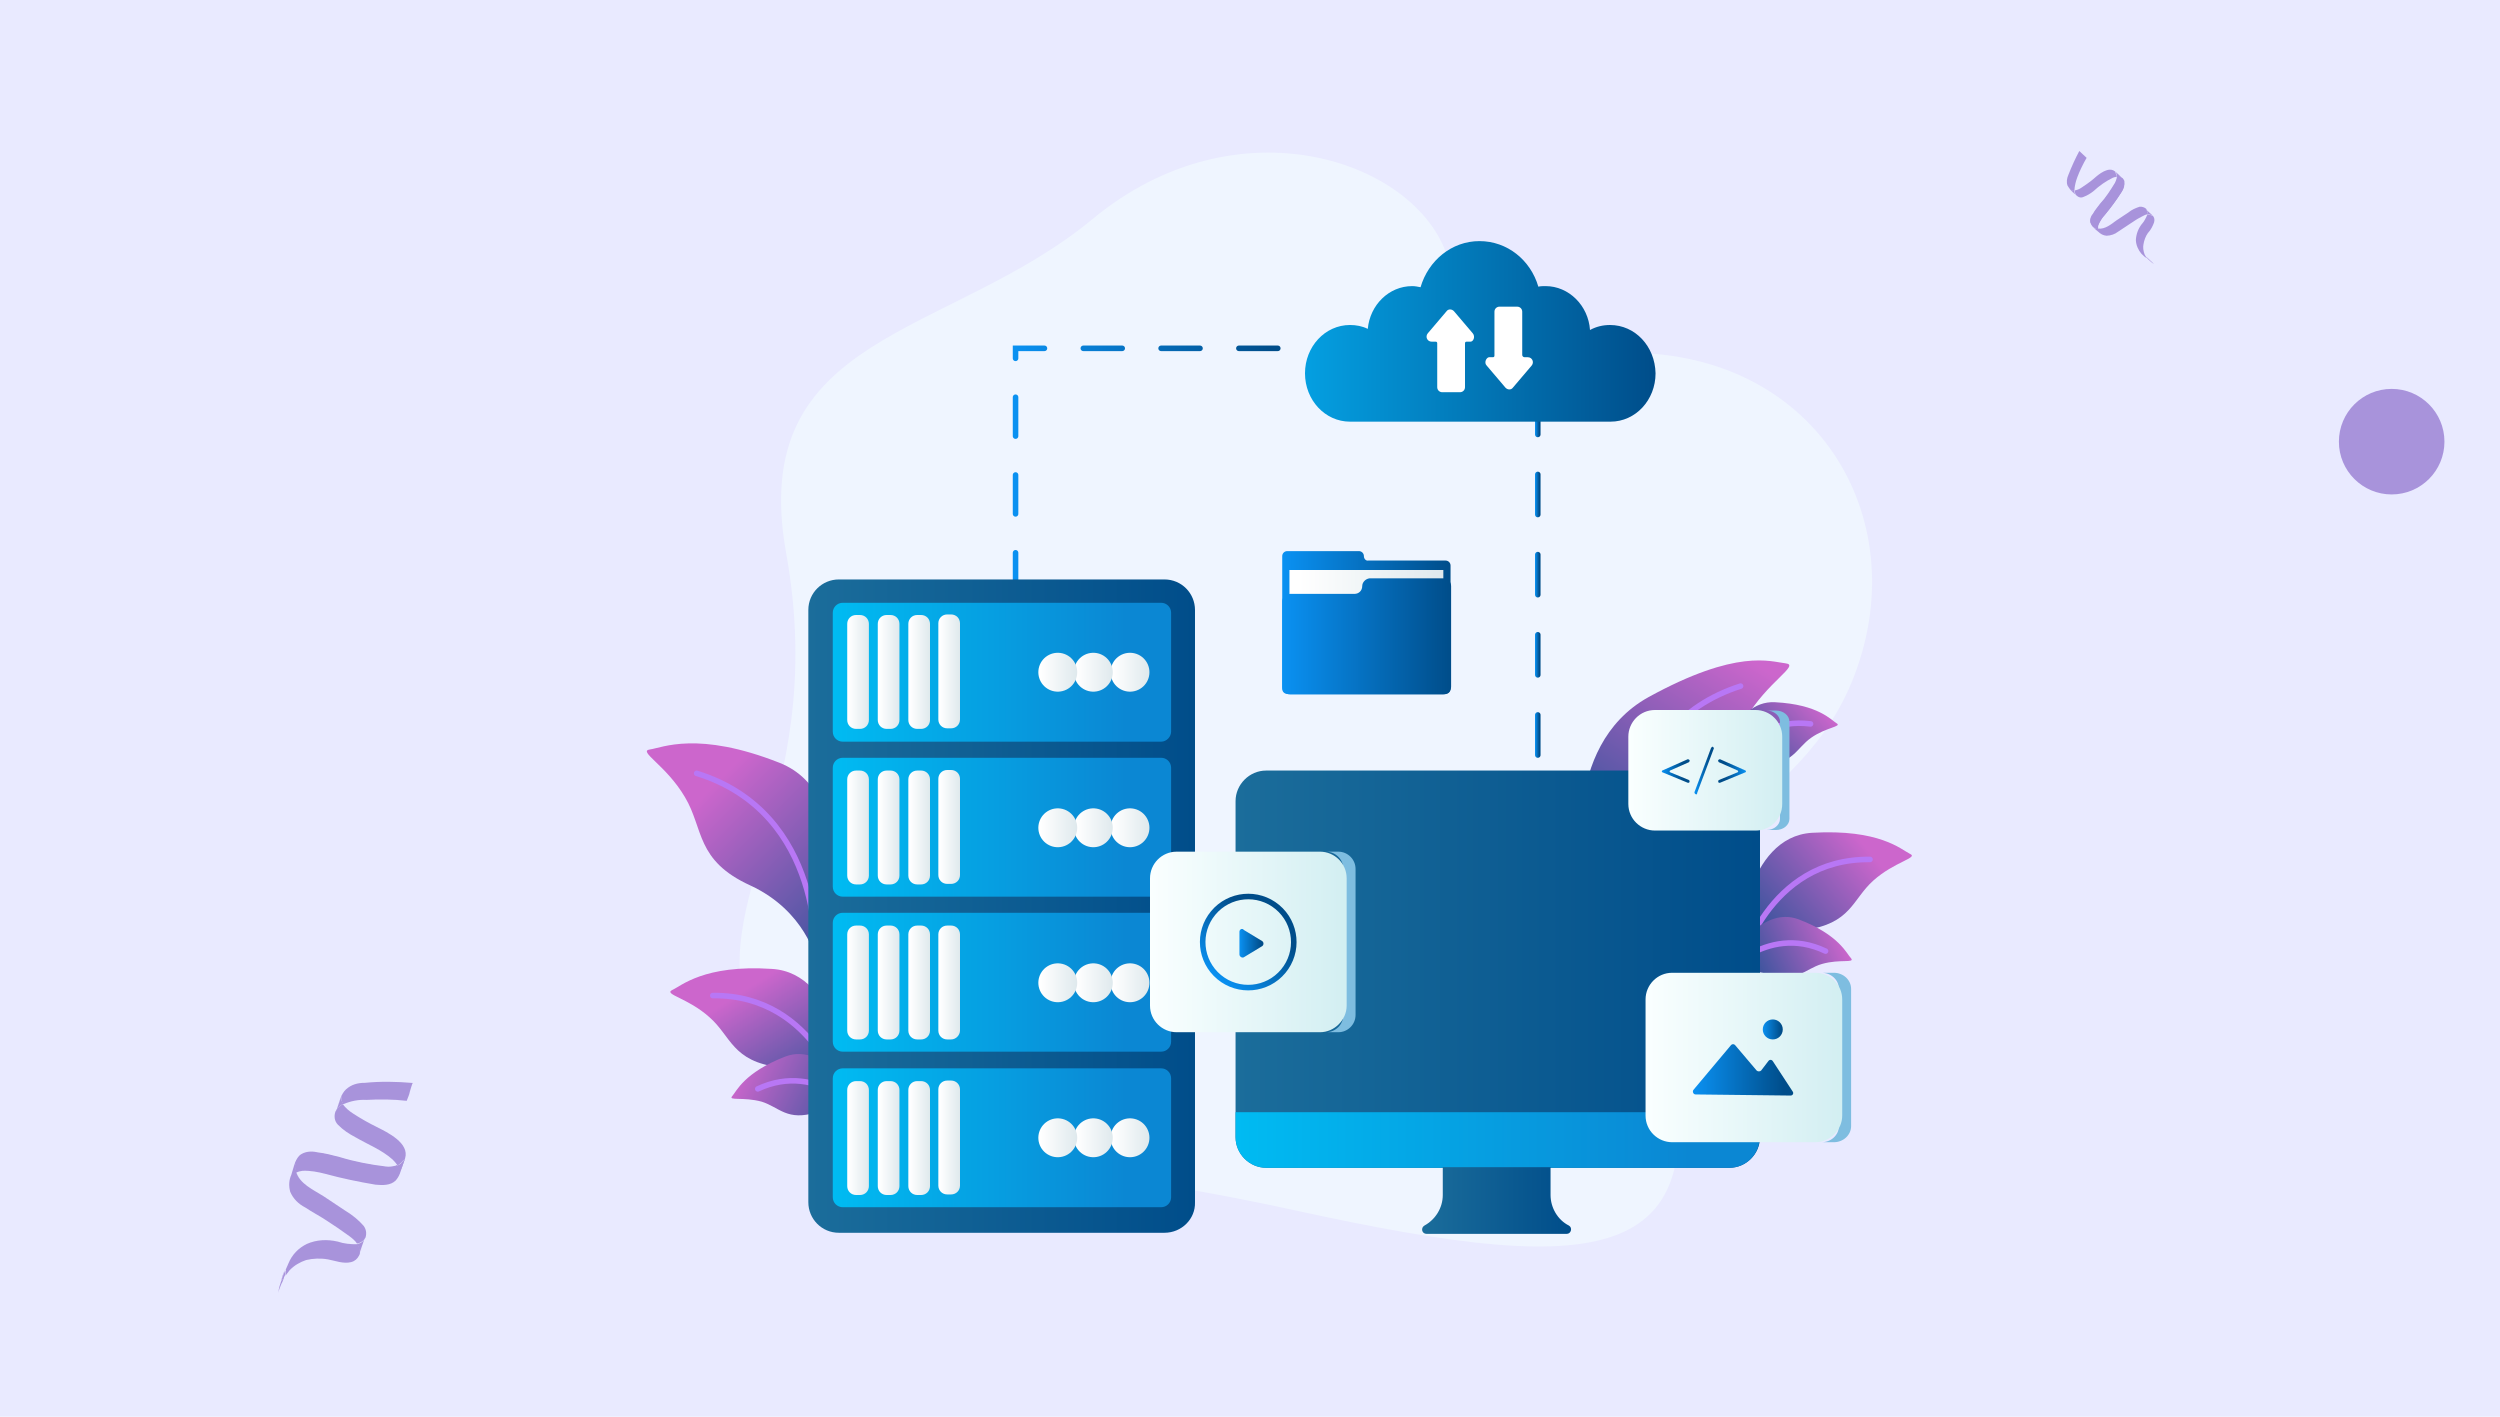 <?xml version="1.0" encoding="UTF-8"?> <svg xmlns="http://www.w3.org/2000/svg" xmlns:xlink="http://www.w3.org/1999/xlink" version="1.1" id="Layer_1" x="0px" y="0px" viewBox="0 0 450 255" style="enable-background:new 0 0 450 255;" xml:space="preserve"> <style type="text/css"> .st0{fill:#E9EAFF;} .st1{opacity:0.558;} .st2{fill:#754EBF;} .st3{opacity:0.558;fill:#754EBF;enable-background:new ;} .st4{clip-path:url(#SVGID_00000137093932708818337800000013082279282466651532_);} .st5{filter:url(#Adobe_OpacityMaskFilter);} .st6{clip-path:url(#SVGID_00000145765754055019482550000001669525770763145148_);} .st7{clip-path:url(#SVGID_00000089535523736993813840000004752118989543475646_);} .st8{clip-path:url(#SVGID_00000013911636551468060170000003437642378255636372_);} .st9{clip-path:url(#SVGID_00000003794506281328570840000001738381871904107652_);} .st10{clip-path:url(#SVGID_00000070097293151684398010000010224164294425410966_);} .st11{clip-path:url(#SVGID_00000166657601402681457200000004933613257546978438_);} .st12{clip-path:url(#SVGID_00000081643451069393094080000007874581833138057391_);} .st13{clip-path:url(#SVGID_00000027588440363282795440000003680980146467160969_);} .st14{clip-path:url(#SVGID_00000081623151420287514520000013024293346994362520_);} .st15{clip-path:url(#SVGID_00000092415793763602828420000002273571719787775873_);} .st16{clip-path:url(#SVGID_00000131337514693871422550000000953379779916735404_);} .st17{clip-path:url(#SVGID_00000092425504610162308000000007107397657796675713_);} .st18{clip-path:url(#SVGID_00000102529356754663012170000005066168645039177870_);} .st19{clip-path:url(#SVGID_00000016790246886126726260000007715838572000569508_);} .st20{clip-path:url(#SVGID_00000089541536657096556170000011321181636430647980_);} .st21{clip-path:url(#SVGID_00000044874959506731757590000013451563620226776498_);} .st22{clip-path:url(#SVGID_00000129910109006092803520000011785572491464484230_);} .st23{clip-path:url(#SVGID_00000003798632004688794740000008360864084609392528_);} .st24{clip-path:url(#SVGID_00000158751353864108939030000003816726911970544514_);} .st25{clip-path:url(#SVGID_00000086689435587355605830000003200421526115576476_);} .st26{clip-path:url(#SVGID_00000088097073343228876080000005657339616166723490_);} .st27{clip-path:url(#SVGID_00000105401791404401906000000013494510090067804827_);} .st28{clip-path:url(#SVGID_00000175319387820390076060000013225980991588403388_);} .st29{clip-path:url(#SVGID_00000090985878598262933300000005332804459635670682_);} .st30{clip-path:url(#SVGID_00000059272677296726229330000007025849162914019513_);} .st31{clip-path:url(#SVGID_00000109000436694877295070000001884653827689828756_);fill:url(#SVGID_00000134226072296836259620000017105968545911548035_);} .st32{clip-path:url(#SVGID_00000145765754055019482550000001669525770763145148_);mask:url(#SVGID_00000001638290234729515480000017558051232267062675_);fill:url(#SVGID_00000008126879961155379450000013347095448254575531_);} .st33{fill:url(#Background_00000019663477811185315830000017114072031466557105_);} .st34{fill:none;stroke:url(#Line_00000006688845160138632250000005324588443428610742_);stroke-linecap:round;stroke-miterlimit:10;stroke-dasharray:7;} .st35{fill:none;stroke:url(#SVGID_00000000917273158140519360000016107442363818300305_);stroke-linecap:round;stroke-miterlimit:10;} .st36{fill:none;stroke:url(#SVGID_00000147202459838361572890000003195869152600505254_);stroke-linecap:round;stroke-miterlimit:10;stroke-dasharray:7.215,7.215;} .st37{fill:none;stroke:url(#SVGID_00000050632280221844903580000014975017325119201935_);stroke-linecap:round;stroke-miterlimit:10;} .st38{fill:url(#Leaf_Part_00000087403900143108547280000000569108320867144617_);} .st39{fill:none;stroke:#B877F5;stroke-linecap:round;stroke-miterlimit:10;} .st40{fill:url(#Leaf_Part_00000144339379937341952540000011080320883244996754_);} .st41{fill:url(#Leaf_Part_00000071525323458501863470000011827367467112490113_);} .st42{fill:url(#Leaf_Part_00000049180460940867220580000003611812194507771288_);} .st43{fill:url(#Leaf_Part_00000118356613199905422830000009506237791481306253_);} .st44{fill:url(#Leaf_Part_00000037663892793304314620000008852524876678214278_);} .st45{fill:url(#Leaf_Part_00000068636640976396272650000016633329105063385245_);} .st46{fill:url(#Server_Part_00000166656124132463947700000009337751973196563868_);} .st47{fill:url(#Server_Part_00000040576770357321060210000012018773473355140264_);} .st48{fill:url(#Server_Part_00000147903822148455004140000005553080835006210485_);} .st49{fill:url(#Server_Part_00000004521001482505269170000007654446994888117397_);} .st50{fill:url(#Server_Part_00000127032537267792850770000013482874927747252665_);} .st51{fill:url(#Server_Part_00000174583808661350776730000003584445104133153929_);} .st52{fill:url(#Server_Part_00000005973355037307087770000001082218802157976728_);} .st53{fill:url(#Server_Part_00000176754373374591416540000012534171433933833887_);} .st54{fill:none;stroke:url(#Server_Part_00000106827266952686197200000006068864133013099453_);stroke-width:7;stroke-linecap:round;stroke-linejoin:round;stroke-miterlimit:10;} .st55{fill:none;stroke:url(#Server_Part_00000182520114848211693200000016339713181036950444_);stroke-width:7;stroke-linecap:round;stroke-linejoin:round;stroke-miterlimit:10;} .st56{fill:none;stroke:url(#Server_Part_00000081609856100971794070000000068743074015114378_);stroke-width:7;stroke-linecap:round;stroke-linejoin:round;stroke-miterlimit:10;} .st57{fill:url(#Server_Part_00000025421280444600445560000011478430837272532396_);} .st58{fill:url(#Server_Part_00000107561504706727912790000016487054074309520812_);} .st59{fill:url(#Server_Part_00000102502621229438528700000015196023229738819762_);} .st60{fill:url(#Server_Part_00000056427707436363157580000007461164208229371309_);} .st61{fill:none;stroke:url(#Server_Part_00000138539227574272230540000001070252783018915975_);stroke-width:7;stroke-linecap:round;stroke-linejoin:round;stroke-miterlimit:10;} .st62{fill:none;stroke:url(#Server_Part_00000175289777238250850910000008593241716782773400_);stroke-width:7;stroke-linecap:round;stroke-linejoin:round;stroke-miterlimit:10;} .st63{fill:none;stroke:url(#Server_Part_00000035500009389375780080000017050519097189938851_);stroke-width:7;stroke-linecap:round;stroke-linejoin:round;stroke-miterlimit:10;} .st64{fill:url(#Server_Part_00000032641628918028532680000011766514272941411724_);} .st65{fill:url(#Server_Part_00000145049117768249119410000005209004998866085300_);} .st66{fill:url(#Server_Part_00000000189807392557000540000001556814576044232379_);} .st67{fill:url(#Server_Part_00000039130551159208511180000011406435509949989008_);} .st68{fill:none;stroke:url(#Server_Part_00000006672036795492459780000013561450172418172067_);stroke-width:7;stroke-linecap:round;stroke-linejoin:round;stroke-miterlimit:10;} .st69{fill:none;stroke:url(#Server_Part_00000121258051296191665810000003191240827276416686_);stroke-width:7;stroke-linecap:round;stroke-linejoin:round;stroke-miterlimit:10;} .st70{fill:none;stroke:url(#Server_Part_00000081640959477451819990000015185876694989597848_);stroke-width:7;stroke-linecap:round;stroke-linejoin:round;stroke-miterlimit:10;} .st71{fill:url(#Server_Part_00000174572015772394062970000004139370689161482147_);} .st72{fill:url(#Server_Part_00000143605929239518370150000013436138983069097862_);} .st73{fill:url(#Server_Part_00000041982350688987304210000011658126825328476578_);} .st74{fill:url(#Server_Part_00000016766531843889739430000010828417120529003151_);} .st75{fill:none;stroke:url(#Server_Part_00000102502714292739275690000004142102632773046431_);stroke-width:7;stroke-linecap:round;stroke-linejoin:round;stroke-miterlimit:10;} .st76{fill:none;stroke:url(#Server_Part_00000116927264666494377760000000919396708206828190_);stroke-width:7;stroke-linecap:round;stroke-linejoin:round;stroke-miterlimit:10;} .st77{fill:none;stroke:url(#Server_Part_00000032608852267413878250000000338762245514058135_);stroke-width:7;stroke-linecap:round;stroke-linejoin:round;stroke-miterlimit:10;} .st78{fill:url(#Server_Part_00000011716095376341275990000010664992404055953839_);} .st79{fill:url(#PC_Part_00000051374713910141916420000016252708752813701796_);} .st80{clip-path:url(#Mask_00000031171393295473612680000011369959735360537517_);} .st81{clip-path:url(#SVGID_00000078748764509715729160000010298356270318711724_);} .st82{fill:url(#PC_Part_00000131365651904366819530000012431095364046422661_);} .st83{fill:url(#PC_Part_00000124852713230126910020000010825065603412324779_);} .st84{fill:url(#Cloud_Part_00000003796653008096193280000018032515998984486554_);} .st85{fill:#FFFFFF;} .st86{fill:#7EBDE0;} .st87{fill:url(#Board_3_Part_00000141454372918606241880000011303684438910050694_);} .st88{fill:none;stroke:url(#Board_3_Part_00000059287783313106727000000003341947735402653070_);stroke-linecap:round;stroke-miterlimit:10;} .st89{fill:url(#Board_3_Part_00000065753952812422505510000005944520980224399497_);} .st90{fill:url(#Board_2_Part_00000131344361656908075950000004454004493669822860_);} .st91{fill:url(#Board_2_Part_00000045610773480988692440000000693299115602564012_);} .st92{fill:url(#Board_2_Part_00000066491622797191926230000017811892815373969073_);} .st93{fill:url(#Board_1_Part_00000068642384144053167290000005450244633944469676_);} .st94{fill:url(#Board_1_Part_00000052076155111854767810000005843812966896652213_);} .st95{fill:url(#Board_1_Part_00000051347545938455339940000007133576826630876806_);} .st96{fill:url(#Board_1_Part_00000060017785081212614910000016906456031140748175_);} .st97{fill:url(#File_Part_00000133527988116755465200000005282660163892570548_);} .st98{fill:url(#File_Part_00000132790829169127110400000011508452636766289334_);} .st99{fill:url(#File_Part_00000163071524571195238550000004122135580036768911_);} </style> <rect id="Rectangle_852" class="st0" width="450" height="255"></rect> <g id="Group_4249" transform="translate(163.813 281.171) rotate(19)" class="st1"> <path id="Path_15362" class="st2" d="M-127.8-31.1c0.1,0.1,0.1,0.3,0.2,0.4C-127.5-32-128.2-32.2-127.8-31.1z"></path> <path id="Path_15363" class="st2" d="M-127.8-29.7c-0.1,0.2-0.1,0.3-0.2,0.5C-127.9-29.4-127.8-29.5-127.8-29.7z"></path> <path id="Path_15364" class="st2" d="M-124.1-43.5L-124.1-43.5v0.2V-43.5z"></path> <path id="Path_15365" class="st2" d="M-124.1-46.2c0,0.9,0,1.9,0,2.8v-0.1v0.2v-0.1v0.3l0,0c0.1-0.6,0.3-1.2,0.8-1.7 C-123.8-45.1-124.1-45.6-124.1-46.2z"></path> <path id="Path_15366" class="st2" d="M-111.7-20v-0.1V-20L-111.7-20z"></path> <path id="Path_15367" class="st2" d="M-111.7-20.1L-111.7-20.1v0.1V-20.1z"></path> <path id="Path_15368" class="st2" d="M-124.1-46.2c0,0.6,0.3,1.1,0.8,1.5c1.1-1,2.3-1.7,3.7-2.1c2.2-0.9,4.6-1.7,6.9-2.2 c0-0.6,0.1-1.2,0-1.7c0-0.1-0.1-1.7,0-1.7c-2.8,0.7-5.6,1.6-8.2,2.8c-1.2,0.4-2.2,1.1-2.8,2.2c-0.6,1.1-0.4,2.6-0.4,3.8 c0,0.3,0,0.5,0,0.7v-0.3C-124.1-44.3-124.1-45.2-124.1-46.2z"></path> <path id="Path_15369" class="st2" d="M-111.7-23.2L-111.7-23.2c0,0.1,0,0.1,0,0.1V-23.2z"></path> <path id="Path_15370" class="st2" d="M-124.1-43L-124.1-43L-124.1-43L-124.1-43z"></path> <path id="Path_15371" class="st2" d="M-111.7-20L-111.7-20z"></path> <path id="Path_15372" class="st2" d="M-109.6-39.1c-0.1-2.9-4.5-3.4-6.7-3.7c-1.6-0.2-3.2-0.5-4.8-0.9c-0.8-0.2-1.6-0.5-2.3-1 c-0.4,0.5-0.7,1.1-0.8,1.7c0,0.9,0.4,1.7,1.2,2.1c1.2,0.6,2.4,0.9,3.7,1.1c2.5,0.5,5.2,0.6,7.6,1.6c0.4,0.2,0.8,0.4,1.2,0.7 c0.2-0.1,0.3-0.3,0.4-0.5c0.2-0.2,0.2-0.6,0.4-0.8c0,0.8,0,1.7,0,2.5c0-0.1,0-0.1-0.1-0.2c-0.1-0.1-0.1-0.3-0.2-0.4 c-0.1-0.2-0.3-0.4-0.4-0.5c0,0-0.1-0.1-0.2-0.1c-0.1,0.1-0.1,0.1-0.2,0.2c-0.5,0.3-1,0.6-1.6,0.7c-2.8,0.6-5.6,1-8.4,1.1 c-1.4,0.1-2.7,0.2-4.1,0.5c-1.1,0.1-2.2,0.6-2.8,1.5c-0.6,1.1-0.3,2.8-0.3,3.9c-0.1,1,0.2,2,0.8,2.9c0.9,1,2.1,1.6,3.5,1.8 c1.5,0.4,3,0.6,4.5,1c1.6,0.4,3.1,0.8,4.7,1.3c0.6,0.2,1.2,0.4,1.7,0.8c0.6-0.3,1-0.9,1.1-1.5c0-0.8-0.4-1.5-1-1.9 c-1.2-0.7-2.6-1.2-4-1.5c-1.5-0.4-3.1-0.8-4.6-1.2c-2.1-0.5-4.8-0.7-6.1-2.6c0.3-0.3,0.6-0.5,1-0.7c1.3-0.5,2.7-0.7,4-0.8 c3.1-0.2,6.2-0.6,9.2-1.1c1.2-0.3,2.6-0.7,3.2-1.9c0.2-0.5,0.3-1,0.3-1.5C-109.6-37.2-109.6-38.1-109.6-39.1z M-127.8-31.1 c-0.4-1.1,0.3-0.9,0.2,0.4C-127.7-30.9-127.7-31-127.8-31.1z"></path> <path id="Path_15373" class="st2" d="M-112.8-21.7c0.6,0.4,0.9,1,1,1.6v-0.2v0.1c0-1,0-2,0-2.9v-0.1 C-111.8-22.5-112.2-22-112.8-21.7z"></path> <path id="Path_15374" class="st2" d="M-123.5-13.1c-0.1,0.7-0.1,1.4,0,2.1c0-0.1,0-0.1,0-0.2C-123.5-11.8-123.5-12.5-123.5-13.1z"></path> <path id="Path_15375" class="st2" d="M-123.4-13C-123.4-13.2-123.4-13.2-123.4-13c-0.1,0.5-0.1,1.2-0.1,1.8c0,0.1,0,0.1,0,0.2 c0,0,0,0,0.1-0.2c0-0.1,0-0.2,0.1-0.3c0-0.2,0.1-0.4,0.1-0.6v-0.1C-123.3-12.5-123.3-12.7-123.4-13z"></path> <path id="Path_15376" class="st2" d="M-123.4-11.2c0,0.1,0,0.2-0.1,0.1c0,0.8,0,1.5,0.2,2.3c-0.1-0.6,0-1.2,0-1.7 c0.1-0.5,0.1-1.1,0-1.6c-0.1,0.2-0.1,0.4-0.1,0.6C-123.4-11.4-123.4-11.3-123.4-11.2z"></path> <path id="Path_15377" class="st2" d="M-111.7-21.7c0-0.5,0-0.9,0-1.4c0,1,0,2,0,2.9v0.1l0,0l0,0c-0.1-0.7-0.5-1.3-1-1.6 c-1.1,0.4-2.3,0.7-3.5,0.7c-1.9,0.2-3.7,0.9-5.1,2.2c-1.2,1.2-1.9,2.7-2,4.4c0,0.4-0.1,0.9-0.1,1.3c0-0.1,0-0.1,0.1,0.1 c0,0.3,0.1,0.5,0.2,0.8v0.1c0.1-0.4,0.3-0.8,0.4-1.2c0.5-1.1,1.3-2,2.2-2.7c1.1-0.7,2.4-1.2,3.7-1.4c1.3-0.2,2.9-0.1,4.1-0.9 C-111.5-19.1-111.7-20.4-111.7-21.7z"></path> <path id="Path_15378" class="st2" d="M-109.6-38.9c0,0.1-0.1,0.1-0.1,0.2l0,0c-0.2,0.2-0.2,0.6-0.4,0.8c-0.1,0.2-0.3,0.3-0.4,0.5 c-0.1,0.1-0.1,0.1-0.2,0.2c-0.5,0.3-1,0.6-1.6,0.7c-2.8,0.6-5.6,1-8.4,1.1c-1.4,0.1-2.7,0.2-4.1,0.5c-1.1,0.1-2.2,0.6-2.8,1.5 c-0.2,0.4-0.3,0.8-0.4,1.2c0,0.5,0.2,1,0.4,1.5c0.1,0.1,0.2,0.3,0.3,0.4c0.3-0.3,0.6-0.5,1-0.7c1.3-0.5,2.7-0.7,4-0.8 c3.1-0.2,6.2-0.6,9.2-1.1c1.2-0.3,2.6-0.7,3.2-1.9c0.2-0.5,0.3-1,0.3-1.5C-109.6-37.1-109.6-38-109.6-38.9z"></path> </g> <g id="Group_4247" transform="translate(72.085 339.217) rotate(-47)" class="st1"> <path id="Path_15362-2" class="st2" d="M426.1,19.8c0,0.1,0.1,0.2,0.1,0.2C426.2,19.3,425.9,19.2,426.1,19.8z"></path> <path id="Path_15363-2" class="st2" d="M426.1,20.6c0,0.1-0.1,0.2-0.1,0.3C426,20.7,426.1,20.7,426.1,20.6z"></path> <path id="Path_15364-2" class="st2" d="M428.1,13.1L428.1,13.1L428.1,13.1L428.1,13.1z"></path> <path id="Path_15365-2" class="st2" d="M428.1,11.6c0,0.5,0,1,0,1.5V13v0.1V13v0.2l0,0c0-0.3,0.2-0.7,0.4-0.9 C428.3,12.2,428.1,11.9,428.1,11.6z"></path> <path id="Path_15366-2" class="st2" d="M434.8,25.8L434.8,25.8L434.8,25.8L434.8,25.8z"></path> <path id="Path_15367-2" class="st2" d="M434.8,25.8L434.8,25.8L434.8,25.8L434.8,25.8L434.8,25.8z"></path> <path id="Path_15368-2" class="st2" d="M428.1,11.6c0,0.3,0.2,0.6,0.4,0.8c0.6-0.5,1.3-0.9,2-1.2c1.2-0.5,2.5-0.9,3.8-1.2 c0-0.3,0-0.6,0-0.9c0-0.1,0-0.9,0-0.9c-1.5,0.4-3,0.9-4.5,1.5c-0.6,0.2-1.2,0.6-1.5,1.2c-0.2,0.7-0.3,1.4-0.2,2.1 c0,0.1,0,0.3,0,0.4v-0.2C428.1,12.6,428.1,12.1,428.1,11.6z"></path> <path id="Path_15369-2" class="st2" d="M434.8,24.1L434.8,24.1C434.8,24.1,434.8,24.2,434.8,24.1L434.8,24.1z"></path> <path id="Path_15370-2" class="st2" d="M428.1,13.4L428.1,13.4L428.1,13.4L428.1,13.4z"></path> <path id="Path_15371-2" class="st2" d="M434.8,25.8L434.8,25.8L434.8,25.8z"></path> <path id="Path_15372-2" class="st2" d="M436,15.5c0-1.6-2.4-1.9-3.6-2c-0.9-0.1-1.7-0.3-2.6-0.5c-0.5-0.1-0.9-0.3-1.3-0.6 c-0.2,0.3-0.4,0.6-0.4,0.9c0,0.5,0.2,0.9,0.7,1.1c0.6,0.3,1.3,0.5,2,0.6c1.4,0.1,2.8,0.4,4.1,0.9c0.2,0.1,0.4,0.2,0.6,0.4 c0.1-0.1,0.2-0.2,0.2-0.3C435.8,15.9,435.8,15.7,436,15.5c-0.1,0.6-0.1,1-0.1,1.5v-0.1c0-0.1-0.1-0.1-0.1-0.2 c-0.1-0.1-0.1-0.2-0.2-0.3c0,0-0.1,0-0.1-0.1l-0.1,0.1c-0.3,0.2-0.6,0.3-0.9,0.4c-1.5,0.3-3,0.6-4.6,0.6c-0.7,0.1-1.5,0.1-2.2,0.3 c-0.6,0-1.2,0.3-1.5,0.8c-0.2,0.7-0.3,1.4-0.2,2.1c0,0.6,0.1,1.1,0.5,1.6c0.5,0.5,1.2,0.9,1.9,1c0.8,0.2,1.6,0.4,2.5,0.6 c0.9,0.2,1.7,0.4,2.5,0.7c0.3,0.1,0.6,0.2,0.9,0.4c0.3-0.2,0.5-0.5,0.6-0.8c0-0.4-0.2-0.8-0.5-1.1c-0.7-0.4-1.4-0.7-2.2-0.8 c-0.8-0.2-1.7-0.4-2.5-0.6c-1.1-0.2-2.6-0.4-3.3-1.4c0.2-0.2,0.3-0.3,0.5-0.4c0.7-0.3,1.4-0.4,2.2-0.4c1.7-0.1,3.4-0.3,5-0.6 c0.7-0.1,1.3-0.4,1.8-1c0.1-0.3,0.2-0.5,0.1-0.8C436,16.5,436,16,436,15.5z M426.1,19.8c-0.2-0.6,0.1-0.5,0.1,0.2 C426.2,19.9,426.1,19.9,426.1,19.8z"></path> <path id="Path_15373-2" class="st2" d="M434.2,24.9c0.3,0.2,0.5,0.5,0.6,0.9v-0.1v0.1c0-0.5,0-1.1,0-1.6c0,0,0,0,0-0.1 C434.8,24.5,434.6,24.8,434.2,24.9z"></path> <path id="Path_15374-2" class="st2" d="M428.4,29.6c0,0.4,0,0.7,0,1.1v-0.1C428.4,30.3,428.4,29.9,428.4,29.6z"></path> <path id="Path_15375-2" class="st2" d="M428.5,29.6C428.5,29.5,428.5,29.5,428.5,29.6c0,0.3,0,0.6,0,1v0.1c0,0,0,0,0-0.1 s0-0.1,0-0.2s0-0.2,0.1-0.3l0,0C428.5,29.9,428.5,29.8,428.5,29.6z"></path> <path id="Path_15376-2" class="st2" d="M428.5,30.6C428.5,30.7,428.5,30.7,428.5,30.6c0,0.5,0,0.9,0.1,1.3c0-0.3,0-0.6,0-0.9 s0-0.6,0-0.9c0,0.1-0.1,0.2-0.1,0.3C428.5,30.5,428.5,30.6,428.5,30.6z"></path> <path id="Path_15377-2" class="st2" d="M434.8,24.9c0-0.3,0-0.5,0-0.7c0,0.5,0,1.1,0,1.6v0.1l0,0l0,0c-0.1-0.4-0.3-0.7-0.6-0.9 c-0.6,0.2-1.2,0.4-1.9,0.4c-1,0.1-2,0.5-2.8,1.2c-0.6,0.6-1,1.5-1.1,2.4c0,0.2,0,0.5,0,0.7c0-0.1,0-0.1,0,0s0,0.3,0.1,0.4l0,0 c0.1-0.2,0.1-0.4,0.2-0.6c0.3-0.6,0.7-1.1,1.2-1.4c0.6-0.4,1.3-0.7,2-0.8c0.8,0,1.5-0.2,2.2-0.5C435,26.3,434.8,25.6,434.8,24.9z"></path> <path id="Path_15378-2" class="st2" d="M436,15.6L436,15.6L436,15.6c-0.1,0.2-0.2,0.4-0.3,0.5s-0.1,0.2-0.2,0.3l-0.1,0.1 c-0.3,0.2-0.6,0.3-0.9,0.4c-1.5,0.3-3,0.6-4.6,0.6c-0.7,0.1-1.5,0.1-2.2,0.3c-0.6,0-1.2,0.3-1.5,0.8c-0.1,0.2-0.2,0.4-0.2,0.6 c0,0.3,0.1,0.5,0.2,0.8c0,0.1,0.1,0.1,0.1,0.2c0.2-0.2,0.3-0.3,0.5-0.4c0.7-0.2,1.4-0.4,2.2-0.4c1.7-0.1,3.4-0.3,5-0.6 c0.7-0.1,1.3-0.4,1.8-1c0.1-0.3,0.2-0.5,0.1-0.8C436,16.5,436,16,436,15.6z"></path> </g> <circle id="Ellipse_29" class="st3" cx="430.5" cy="79.5" r="9.5"></circle> <g> <g> <g> <g> <defs> <polygon id="SVGID_1_" points="1,1 2,1 1,2 "></polygon> </defs> <clipPath id="SVGID_00000111185498401735658650000009241519665832333195_"> <use xlink:href="#SVGID_1_" style="overflow:visible;"></use> </clipPath> </g> <g> <defs> <polygon id="SVGID_00000071558978367123312420000001600438611568035200_" points="1,1 2,1 1,2 "></polygon> </defs> <defs> <polygon id="SVGID_00000162340629296499687740000013144514837162580398_" points="-1,-1 -2,-1 -1,-2 "></polygon> </defs> <clipPath id="SVGID_00000043439707262845774790000009650719190330169748_"> <use xlink:href="#SVGID_00000071558978367123312420000001600438611568035200_" style="overflow:visible;"></use> </clipPath> <clipPath id="SVGID_00000060731054389572504790000011590523540233704348_" style="clip-path:url(#SVGID_00000043439707262845774790000009650719190330169748_);"> <use xlink:href="#SVGID_00000162340629296499687740000013144514837162580398_" style="overflow:visible;"></use> </clipPath> <defs> <filter id="Adobe_OpacityMaskFilter" filterUnits="userSpaceOnUse" x="140.4" y="155.5" width="130.4" height="25.8"> <feColorMatrix type="matrix" values="1 0 0 0 0 0 1 0 0 0 0 0 1 0 0 0 0 0 1 0"></feColorMatrix> </filter> </defs> <mask maskUnits="userSpaceOnUse" x="140.4" y="155.5" width="130.4" height="25.8" id="SVGID_00000001638290234729515480000017558051232267062675_"> <g class="st5"> <g> <g> <g> <defs> <polygon id="SVGID_00000183208578343533848860000014577046057197252527_" points="1,1 2,1 1,2 "></polygon> </defs> <defs> <polygon id="SVGID_00000147901599231120146160000017814259030354780301_" points="-1,-1 -2,-1 -1,-2 "></polygon> </defs> <clipPath id="SVGID_00000034800354431984587980000015706138868051559326_" style="clip-path:url(#SVGID_00000060731054389572504790000011590523540233704348_);"> <use xlink:href="#SVGID_00000183208578343533848860000014577046057197252527_" style="overflow:visible;"></use> </clipPath> <clipPath id="SVGID_00000119809500075197027740000003110895914762003843_" style="clip-path:url(#SVGID_00000034800354431984587980000015706138868051559326_);"> <use xlink:href="#SVGID_00000147901599231120146160000017814259030354780301_" style="overflow:visible;"></use> </clipPath> </g> <g> <defs> <polygon id="SVGID_00000120531858747414319480000013527497546031434909_" points="1,1 2,1 1,2 "></polygon> </defs> <defs> <polygon id="SVGID_00000153678570871392441700000005891453016677216139_" points="-1,-1 -2,-1 -1,-2 "></polygon> </defs> <defs> <polygon id="SVGID_00000142164996353415454740000007743768400044721331_" points="1,1 2,1 1,2 "></polygon> </defs> <clipPath id="SVGID_00000153670911910978420820000011482370320185133738_" style="clip-path:url(#SVGID_00000060731054389572504790000011590523540233704348_);"> <use xlink:href="#SVGID_00000120531858747414319480000013527497546031434909_" style="overflow:visible;"></use> </clipPath> <clipPath id="SVGID_00000054968228790335159460000017403731345060262283_" style="clip-path:url(#SVGID_00000153670911910978420820000011482370320185133738_);"> <use xlink:href="#SVGID_00000153678570871392441700000005891453016677216139_" style="overflow:visible;"></use> </clipPath> <clipPath id="SVGID_00000036933302004221500810000002288447104836115344_" style="clip-path:url(#SVGID_00000054968228790335159460000017403731345060262283_);"> <use xlink:href="#SVGID_00000142164996353415454740000007743768400044721331_" style="overflow:visible;"></use> </clipPath> </g> </g> <g> <g> <defs> <polygon id="SVGID_00000104696445227624704850000017222382906227200957_" points="1,1 2,1 1,2 "></polygon> </defs> <defs> <polygon id="SVGID_00000070098685334621658880000007779763624574519724_" points="-1,-1 -2,-1 -1,-2 "></polygon> </defs> <clipPath id="SVGID_00000128445276749276066140000002815386630176227241_" style="clip-path:url(#SVGID_00000060731054389572504790000011590523540233704348_);"> <use xlink:href="#SVGID_00000104696445227624704850000017222382906227200957_" style="overflow:visible;"></use> </clipPath> <clipPath id="SVGID_00000144297187711731762800000017473039863262337198_" style="clip-path:url(#SVGID_00000128445276749276066140000002815386630176227241_);"> <use xlink:href="#SVGID_00000070098685334621658880000007779763624574519724_" style="overflow:visible;"></use> </clipPath> </g> <g> <defs> <polygon id="SVGID_00000090263919727104120070000001752637118272565155_" points="1,1 2,1 1,2 "></polygon> </defs> <defs> <polygon id="SVGID_00000095310973298386122740000016443159288582319240_" points="-1,-1 -2,-1 -1,-2 "></polygon> </defs> <defs> <polygon id="SVGID_00000182521070758048033710000018048077376194450824_" points="1,1 2,1 1,2 "></polygon> </defs> <clipPath id="SVGID_00000021800837778751220600000000073040818575603893_" style="clip-path:url(#SVGID_00000060731054389572504790000011590523540233704348_);"> <use xlink:href="#SVGID_00000090263919727104120070000001752637118272565155_" style="overflow:visible;"></use> </clipPath> <clipPath id="SVGID_00000137825560800090322070000002737721840653215375_" style="clip-path:url(#SVGID_00000021800837778751220600000000073040818575603893_);"> <use xlink:href="#SVGID_00000095310973298386122740000016443159288582319240_" style="overflow:visible;"></use> </clipPath> <clipPath id="SVGID_00000025404862876644995790000012574079858206063782_" style="clip-path:url(#SVGID_00000137825560800090322070000002737721840653215375_);"> <use xlink:href="#SVGID_00000182521070758048033710000018048077376194450824_" style="overflow:visible;"></use> </clipPath> </g> <g> <defs> <polygon id="SVGID_00000026121945811652255710000000891878241828481169_" points="1,1 2,1 1,2 "></polygon> </defs> <defs> <polygon id="SVGID_00000162341941605997409400000012907597184404773793_" points="-1,-1 -2,-1 -1,-2 "></polygon> </defs> <defs> <polygon id="SVGID_00000106114148503280428270000000758245580200000668_" points="1,1 2,1 1,2 "></polygon> </defs> <defs> <polygon id="SVGID_00000060739204385927864510000010779331217698804133_" points="-1,-1 -2,-1 -1,-2 "></polygon> </defs> <clipPath id="SVGID_00000130626860647609712440000014776047582902441121_" style="clip-path:url(#SVGID_00000060731054389572504790000011590523540233704348_);"> <use xlink:href="#SVGID_00000026121945811652255710000000891878241828481169_" style="overflow:visible;"></use> </clipPath> <clipPath id="SVGID_00000114788617033113023210000013005308027987516329_" style="clip-path:url(#SVGID_00000130626860647609712440000014776047582902441121_);"> <use xlink:href="#SVGID_00000162341941605997409400000012907597184404773793_" style="overflow:visible;"></use> </clipPath> <clipPath id="SVGID_00000111192978582441902000000007595814731125558184_" style="clip-path:url(#SVGID_00000114788617033113023210000013005308027987516329_);"> <use xlink:href="#SVGID_00000106114148503280428270000000758245580200000668_" style="overflow:visible;"></use> </clipPath> <clipPath id="SVGID_00000075853421845802477500000012153294901561455510_" style="clip-path:url(#SVGID_00000111192978582441902000000007595814731125558184_);"> <use xlink:href="#SVGID_00000060739204385927864510000010779331217698804133_" style="overflow:visible;"></use> </clipPath> </g> </g> <g> <g> <defs> <polygon id="SVGID_00000165193080896056268430000005102799230145115549_" points="1,1 2,1 1,2 "></polygon> </defs> <defs> <polygon id="SVGID_00000075133048075301597460000000895251077619603347_" points="-1,-1 -2,-1 -1,-2 "></polygon> </defs> <clipPath id="SVGID_00000145742772033338009980000007028653068039842194_" style="clip-path:url(#SVGID_00000060731054389572504790000011590523540233704348_);"> <use xlink:href="#SVGID_00000165193080896056268430000005102799230145115549_" style="overflow:visible;"></use> </clipPath> <clipPath id="SVGID_00000147192386171766801350000016023751146596441488_" style="clip-path:url(#SVGID_00000145742772033338009980000007028653068039842194_);"> <use xlink:href="#SVGID_00000075133048075301597460000000895251077619603347_" style="overflow:visible;"></use> </clipPath> </g> <g> <defs> <polygon id="SVGID_00000043415784569550295390000009101818412308213150_" points="1,1 2,1 1,2 "></polygon> </defs> <defs> <polygon id="SVGID_00000102528469663274514670000011793214965085697415_" points="-1,-1 -2,-1 -1,-2 "></polygon> </defs> <defs> <polygon id="SVGID_00000011727446335586133740000004702883897380936358_" points="1,1 2,1 1,2 "></polygon> </defs> <clipPath id="SVGID_00000041292227458799927260000004032815640145286035_" style="clip-path:url(#SVGID_00000060731054389572504790000011590523540233704348_);"> <use xlink:href="#SVGID_00000043415784569550295390000009101818412308213150_" style="overflow:visible;"></use> </clipPath> <clipPath id="SVGID_00000021838850388121774200000007658650620337829296_" style="clip-path:url(#SVGID_00000041292227458799927260000004032815640145286035_);"> <use xlink:href="#SVGID_00000102528469663274514670000011793214965085697415_" style="overflow:visible;"></use> </clipPath> <clipPath id="SVGID_00000180361494978650042060000005366507022704679816_" style="clip-path:url(#SVGID_00000021838850388121774200000007658650620337829296_);"> <use xlink:href="#SVGID_00000011727446335586133740000004702883897380936358_" style="overflow:visible;"></use> </clipPath> </g> <g> <defs> <polygon id="SVGID_00000116231154014874422090000002856415632095854497_" points="1,1 2,1 1,2 "></polygon> </defs> <defs> <polygon id="SVGID_00000122694152939296690830000005049791746872668567_" points="-1,-1 -2,-1 -1,-2 "></polygon> </defs> <defs> <polygon id="SVGID_00000074444500079766907760000004743834961904597911_" points="1,1 2,1 1,2 "></polygon> </defs> <defs> <polygon id="SVGID_00000080913954647766952100000015907009544000187812_" points="-1,-1 -2,-1 -1,-2 "></polygon> </defs> <clipPath id="SVGID_00000072246274244705945570000015348586098041341330_" style="clip-path:url(#SVGID_00000060731054389572504790000011590523540233704348_);"> <use xlink:href="#SVGID_00000116231154014874422090000002856415632095854497_" style="overflow:visible;"></use> </clipPath> <clipPath id="SVGID_00000026161787173678402550000011327037258724510654_" style="clip-path:url(#SVGID_00000072246274244705945570000015348586098041341330_);"> <use xlink:href="#SVGID_00000122694152939296690830000005049791746872668567_" style="overflow:visible;"></use> </clipPath> <clipPath id="SVGID_00000003786759724313964940000002283648408069758083_" style="clip-path:url(#SVGID_00000026161787173678402550000011327037258724510654_);"> <use xlink:href="#SVGID_00000074444500079766907760000004743834961904597911_" style="overflow:visible;"></use> </clipPath> <clipPath id="SVGID_00000096759210248759559540000017319321530844298671_" style="clip-path:url(#SVGID_00000003786759724313964940000002283648408069758083_);"> <use xlink:href="#SVGID_00000080913954647766952100000015907009544000187812_" style="overflow:visible;"></use> </clipPath> </g> <g> <defs> <polygon id="SVGID_00000137822774260619764020000000345196940761204106_" points="1,1 2,1 1,2 "></polygon> </defs> <defs> <polygon id="SVGID_00000035489400593821402480000009925389337163328697_" points="-1,-1 -2,-1 -1,-2 "></polygon> </defs> <defs> <polygon id="SVGID_00000026152816794862596600000016415161178341109394_" points="1,1 2,1 1,2 "></polygon> </defs> <defs> <polygon id="SVGID_00000054267164775642342700000006300478931612949180_" points="-1,-1 -2,-1 -1,-2 "></polygon> </defs> <defs> <polygon id="SVGID_00000098194494337423238560000010474663119813826984_" points="1,1 2,1 1,2 "></polygon> </defs> <clipPath id="SVGID_00000056428855470185375380000013898120287111607483_" style="clip-path:url(#SVGID_00000060731054389572504790000011590523540233704348_);"> <use xlink:href="#SVGID_00000137822774260619764020000000345196940761204106_" style="overflow:visible;"></use> </clipPath> <clipPath id="SVGID_00000170979171145391057750000005996777884387531684_" style="clip-path:url(#SVGID_00000056428855470185375380000013898120287111607483_);"> <use xlink:href="#SVGID_00000035489400593821402480000009925389337163328697_" style="overflow:visible;"></use> </clipPath> <clipPath id="SVGID_00000106868937308246498100000009624014998858848954_" style="clip-path:url(#SVGID_00000170979171145391057750000005996777884387531684_);"> <use xlink:href="#SVGID_00000026152816794862596600000016415161178341109394_" style="overflow:visible;"></use> </clipPath> <clipPath id="SVGID_00000052825138426097649080000013651047664604168068_" style="clip-path:url(#SVGID_00000106868937308246498100000009624014998858848954_);"> <use xlink:href="#SVGID_00000054267164775642342700000006300478931612949180_" style="overflow:visible;"></use> </clipPath> <clipPath id="SVGID_00000078756229414577321630000006370360121944609723_" style="clip-path:url(#SVGID_00000052825138426097649080000013651047664604168068_);"> <use xlink:href="#SVGID_00000098194494337423238560000010474663119813826984_" style="overflow:visible;"></use> </clipPath> </g> <g> <defs> <polygon id="SVGID_00000077303601619430719170000004945148532098473609_" points="1,1 2,1 1,2 "></polygon> </defs> <defs> <polygon id="SVGID_00000084531285084350758290000017517073542790342071_" points="-1,-1 -2,-1 -1,-2 "></polygon> </defs> <defs> <polygon id="SVGID_00000144297016009947075730000015612354251500578745_" points="1,1 2,1 1,2 "></polygon> </defs> <defs> <polygon id="SVGID_00000145753752051585629480000000173038206024422045_" points="-1,-1 -2,-1 -1,-2 "></polygon> </defs> <defs> <polygon id="SVGID_00000009585835552946345170000004048557141330991790_" points="1,1 2,1 1,2 "></polygon> </defs> <defs> <polygon id="SVGID_00000085931707815785054860000008121346050331245742_" points="-1,-1 -2,-1 -1,-2 "></polygon> </defs> <clipPath id="SVGID_00000142873955807798211870000018392562480759707325_" style="clip-path:url(#SVGID_00000060731054389572504790000011590523540233704348_);"> <use xlink:href="#SVGID_00000077303601619430719170000004945148532098473609_" style="overflow:visible;"></use> </clipPath> <clipPath id="SVGID_00000155859488559284661500000007506502784274350976_" style="clip-path:url(#SVGID_00000142873955807798211870000018392562480759707325_);"> <use xlink:href="#SVGID_00000084531285084350758290000017517073542790342071_" style="overflow:visible;"></use> </clipPath> <clipPath id="SVGID_00000121245926280911213350000013051646998988796329_" style="clip-path:url(#SVGID_00000155859488559284661500000007506502784274350976_);"> <use xlink:href="#SVGID_00000144297016009947075730000015612354251500578745_" style="overflow:visible;"></use> </clipPath> <clipPath id="SVGID_00000034798707929860329780000010891093600172763573_" style="clip-path:url(#SVGID_00000121245926280911213350000013051646998988796329_);"> <use xlink:href="#SVGID_00000145753752051585629480000000173038206024422045_" style="overflow:visible;"></use> </clipPath> <clipPath id="SVGID_00000075127507052008009280000008589809350815816606_" style="clip-path:url(#SVGID_00000034798707929860329780000010891093600172763573_);"> <use xlink:href="#SVGID_00000009585835552946345170000004048557141330991790_" style="overflow:visible;"></use> </clipPath> <clipPath id="SVGID_00000152248131442395960360000016328603833283683763_" style="clip-path:url(#SVGID_00000075127507052008009280000008589809350815816606_);"> <use xlink:href="#SVGID_00000085931707815785054860000008121346050331245742_" style="overflow:visible;"></use> </clipPath> <linearGradient id="SVGID_00000085972042091380158180000013477640340302309292_" gradientUnits="userSpaceOnUse" x1="205.6" y1="-448.153" x2="205.6" y2="-484.743" gradientTransform="matrix(1 0 0 -1 0 -288.4)"> <stop offset="0" style="stop-color:#000000"></stop> <stop offset="1" style="stop-color:#FFFFFF"></stop> </linearGradient> <rect x="140.4" y="155.5" style="clip-path:url(#SVGID_00000152248131442395960360000016328603833283683763_);fill:url(#SVGID_00000085972042091380158180000013477640340302309292_);" width="130.4" height="25.8"></rect> </g> </g> </g> </g> </mask> <linearGradient id="SVGID_00000031171464990966847840000010567504068458298017_" gradientUnits="userSpaceOnUse" x1="205.6" y1="-448.153" x2="205.6" y2="-484.743" gradientTransform="matrix(1 0 0 -1 0 -288.4)"> <stop offset="0" style="stop-color:#000000"></stop> <stop offset="1" style="stop-color:#FFFFFF"></stop> </linearGradient> <rect x="140.4" y="155.5" style="clip-path:url(#SVGID_00000060731054389572504790000011590523540233704348_);mask:url(#SVGID_00000001638290234729515480000017558051232267062675_);fill:url(#SVGID_00000031171464990966847840000010567504068458298017_);" width="130.4" height="25.8"></rect> </g> </g> </g> </g> <linearGradient id="Background_00000096032882734913240830000004312629616017294776_" gradientUnits="userSpaceOnUse" x1="135.027" y1="122.272" x2="332.284" y2="122.272" gradientTransform="matrix(0.989 0.147 -0.147 0.989 21.864 -31.698)"> <stop offset="1.677050e-03" style="stop-color:#EFF5FF"></stop> <stop offset="1" style="stop-color:#EFF5FF"></stop> </linearGradient> <path id="Background" style="fill:url(#Background_00000096032882734913240830000004312629616017294776_);" d="M260.5,46.1 c7,21.2,0.6,17.4,32.6,17.4c34.5,0,52,30.7,40.2,59.3c-10.9,26.6-42.9,29.2-34.9,57.9c13.3,47.8-8.5,49.6-65.6,37.1 c-50.1-11-83.1-8.2-96-30.8c-12.9-22.6,13-41.5,4.7-87.5c-7.1-39.7,29.2-38.6,55.2-60.1C222.8,17.8,254.9,28.9,260.5,46.1z"></path> <g id="Line"> <linearGradient id="Line_00000070835304930917227910000002453440996536202123_" gradientUnits="userSpaceOnUse" x1="182.278" y1="85.586" x2="244.475" y2="85.586"> <stop offset="0" style="stop-color:#0A91F2"></stop> <stop offset="0.751" style="stop-color:#004D8A"></stop> </linearGradient> <polyline id="Line_00000172418301786056629250000014468384138439267508_" style="fill:none;stroke:url(#Line_00000070835304930917227910000002453440996536202123_);stroke-linecap:round;stroke-miterlimit:10;stroke-dasharray:7;" points=" 244,62.7 182.8,62.7 182.8,108.5 "></polyline> <g id="Line_00000039848595210449731490000000966590857694418111_"> <g> <linearGradient id="SVGID_00000130614623510226688370000014855949689794178199_" gradientUnits="userSpaceOnUse" x1="276.33" y1="76.467" x2="277.33" y2="76.467"> <stop offset="0" style="stop-color:#0A91F2"></stop> <stop offset="0.751" style="stop-color:#004D8A"></stop> </linearGradient> <line style="fill:none;stroke:url(#SVGID_00000130614623510226688370000014855949689794178199_);stroke-linecap:round;stroke-miterlimit:10;" x1="276.8" y1="74.7" x2="276.8" y2="78.2"></line> <linearGradient id="SVGID_00000034072851898846799620000009853688836391876028_" gradientUnits="userSpaceOnUse" x1="276.33" y1="112.488" x2="277.33" y2="112.488"> <stop offset="0" style="stop-color:#0A91F2"></stop> <stop offset="0.751" style="stop-color:#004D8A"></stop> </linearGradient> <line style="fill:none;stroke:url(#SVGID_00000034072851898846799620000009853688836391876028_);stroke-linecap:round;stroke-miterlimit:10;stroke-dasharray:7.215,7.215;" x1="276.8" y1="85.4" x2="276.8" y2="139.5"></line> <linearGradient id="SVGID_00000123424539261246866340000013200727218974381195_" gradientUnits="userSpaceOnUse" x1="276.33" y1="144.901" x2="277.33" y2="144.901"> <stop offset="0" style="stop-color:#0A91F2"></stop> <stop offset="0.751" style="stop-color:#004D8A"></stop> </linearGradient> <line style="fill:none;stroke:url(#SVGID_00000123424539261246866340000013200727218974381195_);stroke-linecap:round;stroke-miterlimit:10;" x1="276.8" y1="143.2" x2="276.8" y2="146.7"></line> </g> </g> </g> <g id="Leaf"> <g id="Leaf_00000091013676751515027300000016837330871598059700_"> <linearGradient id="Leaf_Part_00000111168328151667062790000002577400150706722198_" gradientUnits="userSpaceOnUse" x1="280.793" y1="166.069" x2="312.104" y2="117.162" gradientTransform="matrix(1 -8.600000e-03 8.600000e-03 1 -1.369 2.327)"> <stop offset="2.681850e-02" style="stop-color:#004D8A"></stop> <stop offset="1" style="stop-color:#CC66CC"></stop> </linearGradient> <path id="Leaf_Part_00000127751974426319086690000011726116680490687874_" style="fill:url(#Leaf_Part_00000111168328151667062790000002577400150706722198_);" d=" M285,157.5c0,0-4.3-23.1,11.7-32c16-8.8,22-6.4,24.7-6.1c2.7,0.3-3.3,3.3-7.2,10c-3.9,6.7-2.1,13.2-13.5,18.6 c-11.4,5.4-13.5,15.5-13.5,15.5L285,157.5z"></path> <path id="Leaf_Part_00000030483430815374260120000000965041680156844193_" class="st39" d="M292.5,156.8c0,0-2-26,20.8-33.3"></path> </g> <g id="Leaf_00000005986102748462836980000006243675362969760924_"> <linearGradient id="Leaf_Part_00000127724548854414157630000003827270184980551584_" gradientUnits="userSpaceOnUse" x1="315.99" y1="121.748" x2="337.603" y2="111.67" gradientTransform="matrix(0.951 -0.309 0.309 0.951 -28.987 123.734)"> <stop offset="2.681850e-02" style="stop-color:#004D8A"></stop> <stop offset="1" style="stop-color:#CC66CC"></stop> </linearGradient> <path id="Leaf_Part_00000156576341289166930990000006444505129148713113_" style="fill:url(#Leaf_Part_00000127724548854414157630000003827270184980551584_);" d=" M309.4,138.4c0,0,2.3-12.4,10.1-12c7.8,0.4,10.1,3.2,11.1,3.8c1,0.6-1.9,0.7-4.6,2.6c-2.7,1.9-3.2,4.8-8.7,4.8 c-5.5,0-8.1,3.6-8.1,3.6L309.4,138.4z"></path> <path id="Leaf_Part_00000062179639484457149350000008162032320792359823_" class="st39" d="M309.2,141.1c0,0,4.7-12.3,16.7-10.8"></path> </g> <g id="Leaf_00000075134613867662278350000011404517428368343981_"> <linearGradient id="Leaf_Part_00000076561991759346106010000016685509352508553613_" gradientUnits="userSpaceOnUse" x1="308.533" y1="172.742" x2="334.79" y2="151.162"> <stop offset="2.681850e-02" style="stop-color:#004D8A"></stop> <stop offset="1" style="stop-color:#CC66CC"></stop> </linearGradient> <path id="Leaf_Part_00000175305442979864086790000008022390783318084507_" style="fill:url(#Leaf_Part_00000076561991759346106010000016685509352508553613_);" d=" M312.9,170c0,0,1.2-19.4,13.3-20.1s16,3,17.6,3.8c1.6,0.7-2.8,1.4-6.6,4.8c-3.8,3.4-4,7.8-12.4,8.9c-8.3,1-11.7,6.9-11.7,6.9 L312.9,170z"></path> <path id="Leaf_Part_00000159460587534540703900000005819084797776947125_" class="st39" d="M313.1,174.2c0,0,4.9-19.7,23.5-19.5"></path> </g> <g id="Leaf_00000072995199613856397390000004851994350597924278_"> <linearGradient id="Leaf_Part_00000120535675352311059170000005546930079117016986_" gradientUnits="userSpaceOnUse" x1="309.172" y1="177.079" x2="330.785" y2="167.001"> <stop offset="2.681850e-02" style="stop-color:#004D8A"></stop> <stop offset="1" style="stop-color:#CC66CC"></stop> </linearGradient> <path id="Leaf_Part_00000012434710381876705920000007122065113924603056_" style="fill:url(#Leaf_Part_00000120535675352311059170000005546930079117016986_);" d=" M310.5,173.8c0,0,6-11.1,13.3-8.3c7.3,2.8,8.6,6.2,9.4,7c0.7,0.9-2,0.1-5.2,1c-3.2,0.9-4.5,3.5-9.7,1.9c-5.2-1.7-8.8,0.9-8.8,0.9 L310.5,173.8z"></path> <path id="Leaf_Part_00000075153694080750382660000004304426226178346925_" class="st39" d="M309.4,176.3c0,0,8.3-10.3,19.2-5.1"></path> </g> <g id="Leaf_00000020367305335076308370000001594800036961486220_"> <linearGradient id="Leaf_Part_00000015315693616363304730000007981924435189848749_" gradientUnits="userSpaceOnUse" x1="129.238" y1="140.272" x2="166.46" y2="176.767"> <stop offset="3.490560e-03" style="stop-color:#CC66CC"></stop> <stop offset="0.985" style="stop-color:#004D8A"></stop> </linearGradient> <path id="Leaf_Part_00000036958148616971236260000016518786165594218374_" style="fill:url(#Leaf_Part_00000015315693616363304730000007981924435189848749_);" d=" M148.7,167.6c0,0,6.3-24.5-8.4-30.3c-14.7-5.8-21.1-2.7-23.3-2.4c-2.3,0.3,2.9,2.8,6.3,8.6c3.4,5.7,1.9,11.4,11.8,15.9 c9.9,4.6,11.8,13.3,11.8,13.3L148.7,167.6z"></path> <path id="Leaf_Part_00000079448228108897761930000013403163799157553834_" class="st39" d="M146.8,172.8c0,0,1.8-26.4-21.4-33.6"></path> </g> <g id="Leaf_00000127042112953964498830000017489570529428396967_"> <linearGradient id="Leaf_Part_00000044139670028540972020000011811061045890363061_" gradientUnits="userSpaceOnUse" x1="133.652" y1="178.315" x2="150.737" y2="204.995"> <stop offset="3.490560e-03" style="stop-color:#CC66CC"></stop> <stop offset="0.985" style="stop-color:#004D8A"></stop> </linearGradient> <path id="Leaf_Part_00000109019533554000488080000008671666123355994303_" style="fill:url(#Leaf_Part_00000044139670028540972020000011811061045890363061_);" d=" M152.4,194.8c0,0-1.2-19.7-13.5-20.4c-12.2-0.8-16.3,3.1-17.9,3.8c-1.6,0.8,2.8,1.4,6.7,4.9c3.9,3.4,4.1,8,12.6,9 c8.5,1,11.9,7,11.9,7L152.4,194.8z"></path> <path id="Leaf_Part_00000183247467645053045120000005936339750643885723_" class="st39" d="M152.2,199c0,0-5-20-23.9-19.8"></path> </g> <g id="Leaf_00000148653956303835812020000005283579186794210733_"> <linearGradient id="Leaf_Part_00000127022021011741982770000009730520575197852302_" gradientUnits="userSpaceOnUse" x1="133.67" y1="191.335" x2="161.288" y2="204.804"> <stop offset="3.490560e-03" style="stop-color:#CC66CC"></stop> <stop offset="0.985" style="stop-color:#004D8A"></stop> </linearGradient> <path id="Leaf_Part_00000144313155422688125370000009822193367778248635_" style="fill:url(#Leaf_Part_00000127022021011741982770000009730520575197852302_);" d=" M154.8,198.6c0,0-6.1-11.3-13.5-8.4c-7.4,2.9-8.7,6.2-9.5,7.1c-0.8,0.9,2,0.1,5.3,1c3.2,1,4.6,3.6,9.9,1.9 c5.3-1.7,8.9,0.9,8.9,0.9L154.8,198.6z"></path> <path id="Leaf_Part" class="st39" d="M155.9,201.2c0,0-8.4-10.4-19.5-5.2"></path> </g> </g> <g id="Server"> <linearGradient id="Server_Part_00000082335466632748781130000015108119933636789672_" gradientUnits="userSpaceOnUse" x1="145.53" y1="163.057" x2="215.164" y2="163.057"> <stop offset="0" style="stop-color:#1B6D9B"></stop> <stop offset="1" style="stop-color:#004D8A"></stop> </linearGradient> <path id="Server_Part_00000150066006046498307090000002295386451183440790_" style="fill:url(#Server_Part_00000082335466632748781130000015108119933636789672_);" d=" M209.6,221.9h-58.6c-3.1,0-5.5-2.5-5.5-5.5V109.8c0-3.1,2.5-5.5,5.5-5.5h58.6c3.1,0,5.5,2.5,5.5,5.5v106.6 C215.2,219.4,212.7,221.9,209.6,221.9z"></path> <linearGradient id="Server_Part_00000160154893443381132980000017713559853605174425_" gradientUnits="userSpaceOnUse" x1="149.902" y1="148.908" x2="210.792" y2="148.908"> <stop offset="1.041000e-03" style="stop-color:#00BBF2"></stop> <stop offset="0.867" style="stop-color:#0B87D3"></stop> </linearGradient> <path id="Server_Part_00000072270245852856644980000005736099267904303000_" style="fill:url(#Server_Part_00000160154893443381132980000017713559853605174425_);" d=" M209,161.4h-57.3c-1,0-1.8-0.8-1.8-1.8v-21.4c0-1,0.8-1.8,1.8-1.8H209c1,0,1.8,0.8,1.8,1.8v21.4C210.8,160.6,210,161.4,209,161.4z"></path> <linearGradient id="Server_Part_00000179637893474340463280000002267967819702204844_" gradientUnits="userSpaceOnUse" x1="149.902" y1="120.96" x2="210.792" y2="120.96"> <stop offset="1.041000e-03" style="stop-color:#00BBF2"></stop> <stop offset="0.867" style="stop-color:#0B87D3"></stop> </linearGradient> <path id="Server_Part_00000139258036016717416910000009204896277356445855_" style="fill:url(#Server_Part_00000179637893474340463280000002267967819702204844_);" d=" M209,133.5h-57.3c-1,0-1.8-0.8-1.8-1.8v-21.4c0-1,0.8-1.8,1.8-1.8H209c1,0,1.8,0.8,1.8,1.8v21.4C210.8,132.6,210,133.5,209,133.5z"></path> <linearGradient id="Server_Part_00000090260748143726989150000001123894709575259277_" gradientUnits="userSpaceOnUse" x1="149.902" y1="204.803" x2="210.792" y2="204.803"> <stop offset="1.041000e-03" style="stop-color:#00BBF2"></stop> <stop offset="0.867" style="stop-color:#0B87D3"></stop> </linearGradient> <path id="Server_Part_00000029038551547668709210000010081754590110867383_" style="fill:url(#Server_Part_00000090260748143726989150000001123894709575259277_);" d=" M209,217.3h-57.3c-1,0-1.8-0.8-1.8-1.8v-21.4c0-1,0.8-1.8,1.8-1.8H209c1,0,1.8,0.8,1.8,1.8v21.4C210.8,216.5,210,217.3,209,217.3z"></path> <linearGradient id="Server_Part_00000152233489260490121760000006709416935291381120_" gradientUnits="userSpaceOnUse" x1="149.902" y1="176.855" x2="210.792" y2="176.855"> <stop offset="1.041000e-03" style="stop-color:#00BBF2"></stop> <stop offset="0.867" style="stop-color:#0B87D3"></stop> </linearGradient> <path id="Server_Part_00000122709805875517045470000008872813208705001910_" style="fill:url(#Server_Part_00000152233489260490121760000006709416935291381120_);" d=" M209,189.3h-57.3c-1,0-1.8-0.8-1.8-1.8v-21.4c0-1,0.8-1.8,1.8-1.8H209c1,0,1.8,0.8,1.8,1.8v21.4C210.8,188.5,210,189.3,209,189.3z"></path> <linearGradient id="Server_Part_00000075148397934891754770000001375805698504822710_" gradientUnits="userSpaceOnUse" x1="152.546" y1="120.96" x2="156.387" y2="120.96"> <stop offset="6.172640e-02" style="stop-color:#FFFFFF"></stop> <stop offset="1" style="stop-color:#DFE9ED"></stop> </linearGradient> <path id="Server_Part_00000150790080806241462890000017228980517562383793_" style="fill:url(#Server_Part_00000075148397934891754770000001375805698504822710_);" d=" M154.8,131.2h-0.7c-0.9,0-1.6-0.7-1.6-1.6v-17.3c0-0.9,0.7-1.6,1.6-1.6h0.7c0.9,0,1.6,0.7,1.6,1.6v17.3 C156.4,130.5,155.7,131.2,154.8,131.2z"></path> <linearGradient id="Server_Part_00000069362833811487134060000012462757120533625246_" gradientUnits="userSpaceOnUse" x1="158.053" y1="120.96" x2="161.893" y2="120.96"> <stop offset="6.172640e-02" style="stop-color:#FFFFFF"></stop> <stop offset="1" style="stop-color:#DFE9ED"></stop> </linearGradient> <path id="Server_Part_00000109727438027354432190000016371344862146287292_" style="fill:url(#Server_Part_00000069362833811487134060000012462757120533625246_);" d=" M160.3,131.2h-0.7c-0.9,0-1.6-0.7-1.6-1.6v-17.3c0-0.9,0.7-1.6,1.6-1.6h0.7c0.9,0,1.6,0.7,1.6,1.6v17.3 C161.9,130.5,161.2,131.2,160.3,131.2z"></path> <linearGradient id="Server_Part_00000025441278331911252810000014012812749661685940_" gradientUnits="userSpaceOnUse" x1="163.562" y1="120.96" x2="167.403" y2="120.96"> <stop offset="6.172640e-02" style="stop-color:#FFFFFF"></stop> <stop offset="1" style="stop-color:#DFE9ED"></stop> </linearGradient> <path id="Server_Part_00000018952070136105175170000016257136174013645472_" style="fill:url(#Server_Part_00000025441278331911252810000014012812749661685940_);" d=" M165.8,131.2h-0.7c-0.9,0-1.6-0.7-1.6-1.6v-17.3c0-0.9,0.7-1.6,1.6-1.6h0.7c0.9,0,1.6,0.7,1.6,1.6v17.3 C167.4,130.5,166.7,131.2,165.8,131.2z"></path> <linearGradient id="Server_Part_00000030481621704505843340000013177555861220146821_" gradientUnits="userSpaceOnUse" x1="199.881" y1="120.96" x2="206.881" y2="120.96"> <stop offset="6.172640e-02" style="stop-color:#FFFFFF"></stop> <stop offset="1" style="stop-color:#DFE9ED"></stop> </linearGradient> <line id="Server_Part_00000027575101840371805400000017514035001729924748_" style="fill:none;stroke:url(#Server_Part_00000030481621704505843340000013177555861220146821_);stroke-width:7;stroke-linecap:round;stroke-linejoin:round;stroke-miterlimit:10;" x1="203.4" y1="121" x2="203.4" y2="121"></line> <linearGradient id="Server_Part_00000113322857677315972310000006381970262864307382_" gradientUnits="userSpaceOnUse" x1="193.348" y1="120.96" x2="200.348" y2="120.96"> <stop offset="6.172640e-02" style="stop-color:#FFFFFF"></stop> <stop offset="1" style="stop-color:#DFE9ED"></stop> </linearGradient> <line id="Server_Part_00000084495780032909161400000002627569761496404902_" style="fill:none;stroke:url(#Server_Part_00000113322857677315972310000006381970262864307382_);stroke-width:7;stroke-linecap:round;stroke-linejoin:round;stroke-miterlimit:10;" x1="196.8" y1="121" x2="196.8" y2="121"></line> <linearGradient id="Server_Part_00000163040196753659464940000006250323966561070241_" gradientUnits="userSpaceOnUse" x1="186.891" y1="120.96" x2="193.891" y2="120.96"> <stop offset="6.172640e-02" style="stop-color:#FFFFFF"></stop> <stop offset="1" style="stop-color:#DFE9ED"></stop> </linearGradient> <line id="Server_Part_00000116916080961196744640000015897436746718133940_" style="fill:none;stroke:url(#Server_Part_00000163040196753659464940000006250323966561070241_);stroke-width:7;stroke-linecap:round;stroke-linejoin:round;stroke-miterlimit:10;" x1="190.4" y1="121" x2="190.4" y2="121"></line> <linearGradient id="Server_Part_00000019670553954465348480000018034370261483572373_" gradientUnits="userSpaceOnUse" x1="168.942" y1="120.87" x2="172.783" y2="120.87"> <stop offset="6.172640e-02" style="stop-color:#FFFFFF"></stop> <stop offset="1" style="stop-color:#DFE9ED"></stop> </linearGradient> <path id="Server_Part_00000069374941851141721860000014374117354719184552_" style="fill:url(#Server_Part_00000019670553954465348480000018034370261483572373_);" d=" M171.2,131.1h-0.7c-0.9,0-1.6-0.7-1.6-1.6v-17.3c0-0.9,0.7-1.6,1.6-1.6h0.7c0.9,0,1.6,0.7,1.6,1.6v17.3 C172.8,130.4,172.1,131.1,171.2,131.1z"></path> <linearGradient id="Server_Part_00000177445527789364184180000004673860612643625606_" gradientUnits="userSpaceOnUse" x1="152.546" y1="148.953" x2="156.387" y2="148.953"> <stop offset="6.172640e-02" style="stop-color:#FFFFFF"></stop> <stop offset="1" style="stop-color:#DFE9ED"></stop> </linearGradient> <path id="Server_Part_00000146478267570490167520000002803171045584431494_" style="fill:url(#Server_Part_00000177445527789364184180000004673860612643625606_);" d=" M154.8,159.2h-0.7c-0.9,0-1.6-0.7-1.6-1.6v-17.3c0-0.9,0.7-1.6,1.6-1.6h0.7c0.9,0,1.6,0.7,1.6,1.6v17.3 C156.4,158.5,155.7,159.2,154.8,159.2z"></path> <linearGradient id="Server_Part_00000098915141886971468830000006953794253221583505_" gradientUnits="userSpaceOnUse" x1="158.053" y1="148.953" x2="161.893" y2="148.953"> <stop offset="6.172640e-02" style="stop-color:#FFFFFF"></stop> <stop offset="1" style="stop-color:#DFE9ED"></stop> </linearGradient> <path id="Server_Part_00000183935106301953553480000004066848647583561861_" style="fill:url(#Server_Part_00000098915141886971468830000006953794253221583505_);" d=" M160.3,159.2h-0.7c-0.9,0-1.6-0.7-1.6-1.6v-17.3c0-0.9,0.7-1.6,1.6-1.6h0.7c0.9,0,1.6,0.7,1.6,1.6v17.3 C161.9,158.5,161.2,159.2,160.3,159.2z"></path> <linearGradient id="Server_Part_00000124872176441331044550000005151705672718828170_" gradientUnits="userSpaceOnUse" x1="163.562" y1="148.953" x2="167.403" y2="148.953"> <stop offset="6.172640e-02" style="stop-color:#FFFFFF"></stop> <stop offset="1" style="stop-color:#DFE9ED"></stop> </linearGradient> <path id="Server_Part_00000170274519175983041230000011410897117066043049_" style="fill:url(#Server_Part_00000124872176441331044550000005151705672718828170_);" d=" M165.8,159.2h-0.7c-0.9,0-1.6-0.7-1.6-1.6v-17.3c0-0.9,0.7-1.6,1.6-1.6h0.7c0.9,0,1.6,0.7,1.6,1.6v17.3 C167.4,158.5,166.7,159.2,165.8,159.2z"></path> <linearGradient id="Server_Part_00000149370141648436212050000009481789871586582444_" gradientUnits="userSpaceOnUse" x1="199.881" y1="148.953" x2="206.881" y2="148.953"> <stop offset="6.172640e-02" style="stop-color:#FFFFFF"></stop> <stop offset="1" style="stop-color:#DFE9ED"></stop> </linearGradient> <line id="Server_Part_00000123401951510965211440000007239536898169130376_" style="fill:none;stroke:url(#Server_Part_00000149370141648436212050000009481789871586582444_);stroke-width:7;stroke-linecap:round;stroke-linejoin:round;stroke-miterlimit:10;" x1="203.4" y1="149" x2="203.4" y2="149"></line> <linearGradient id="Server_Part_00000088112683886329859120000008079562767526528952_" gradientUnits="userSpaceOnUse" x1="193.348" y1="148.953" x2="200.348" y2="148.953"> <stop offset="6.172640e-02" style="stop-color:#FFFFFF"></stop> <stop offset="1" style="stop-color:#DFE9ED"></stop> </linearGradient> <line id="Server_Part_00000088124797053560295930000015598379826044471979_" style="fill:none;stroke:url(#Server_Part_00000088112683886329859120000008079562767526528952_);stroke-width:7;stroke-linecap:round;stroke-linejoin:round;stroke-miterlimit:10;" x1="196.8" y1="149" x2="196.8" y2="149"></line> <linearGradient id="Server_Part_00000054264434157165751990000004116011066950650275_" gradientUnits="userSpaceOnUse" x1="186.891" y1="148.953" x2="193.891" y2="148.953"> <stop offset="6.172640e-02" style="stop-color:#FFFFFF"></stop> <stop offset="1" style="stop-color:#DFE9ED"></stop> </linearGradient> <line id="Server_Part_00000139999286986443275750000007520844967054133144_" style="fill:none;stroke:url(#Server_Part_00000054264434157165751990000004116011066950650275_);stroke-width:7;stroke-linecap:round;stroke-linejoin:round;stroke-miterlimit:10;" x1="190.4" y1="149" x2="190.4" y2="149"></line> <linearGradient id="Server_Part_00000021092513678219561950000017975980260314414489_" gradientUnits="userSpaceOnUse" x1="168.942" y1="148.863" x2="172.783" y2="148.863"> <stop offset="6.172640e-02" style="stop-color:#FFFFFF"></stop> <stop offset="1" style="stop-color:#DFE9ED"></stop> </linearGradient> <path id="Server_Part_00000082333450546800849230000010152952966301926811_" style="fill:url(#Server_Part_00000021092513678219561950000017975980260314414489_);" d=" M171.2,159.1h-0.7c-0.9,0-1.6-0.7-1.6-1.6v-17.3c0-0.9,0.7-1.6,1.6-1.6h0.7c0.9,0,1.6,0.7,1.6,1.6v17.3 C172.8,158.4,172.1,159.1,171.2,159.1z"></path> <linearGradient id="Server_Part_00000088828991311788805500000009796246310669057166_" gradientUnits="userSpaceOnUse" x1="152.546" y1="176.901" x2="156.387" y2="176.901"> <stop offset="6.172640e-02" style="stop-color:#FFFFFF"></stop> <stop offset="1" style="stop-color:#DFE9ED"></stop> </linearGradient> <path id="Server_Part_00000159439897032271786270000005481695607079431825_" style="fill:url(#Server_Part_00000088828991311788805500000009796246310669057166_);" d=" M154.8,187.1h-0.7c-0.9,0-1.6-0.7-1.6-1.6v-17.3c0-0.9,0.7-1.6,1.6-1.6h0.7c0.9,0,1.6,0.7,1.6,1.6v17.3 C156.4,186.4,155.7,187.1,154.8,187.1z"></path> <linearGradient id="Server_Part_00000179604496032506837960000004683995784915613617_" gradientUnits="userSpaceOnUse" x1="158.053" y1="176.901" x2="161.893" y2="176.901"> <stop offset="6.172640e-02" style="stop-color:#FFFFFF"></stop> <stop offset="1" style="stop-color:#DFE9ED"></stop> </linearGradient> <path id="Server_Part_00000168112545814523941700000001760569827826567054_" style="fill:url(#Server_Part_00000179604496032506837960000004683995784915613617_);" d=" M160.3,187.1h-0.7c-0.9,0-1.6-0.7-1.6-1.6v-17.3c0-0.9,0.7-1.6,1.6-1.6h0.7c0.9,0,1.6,0.7,1.6,1.6v17.3 C161.9,186.4,161.2,187.1,160.3,187.1z"></path> <linearGradient id="Server_Part_00000132085046464042571170000008028672060449113497_" gradientUnits="userSpaceOnUse" x1="163.562" y1="176.901" x2="167.403" y2="176.901"> <stop offset="6.172640e-02" style="stop-color:#FFFFFF"></stop> <stop offset="1" style="stop-color:#DFE9ED"></stop> </linearGradient> <path id="Server_Part_00000020378653423880009180000005949092902777936773_" style="fill:url(#Server_Part_00000132085046464042571170000008028672060449113497_);" d=" M165.8,187.1h-0.7c-0.9,0-1.6-0.7-1.6-1.6v-17.3c0-0.9,0.7-1.6,1.6-1.6h0.7c0.9,0,1.6,0.7,1.6,1.6v17.3 C167.4,186.4,166.7,187.1,165.8,187.1z"></path> <linearGradient id="Server_Part_00000100356660378996863880000006338595306290362552_" gradientUnits="userSpaceOnUse" x1="199.881" y1="176.901" x2="206.881" y2="176.901"> <stop offset="6.172640e-02" style="stop-color:#FFFFFF"></stop> <stop offset="1" style="stop-color:#DFE9ED"></stop> </linearGradient> <line id="Server_Part_00000128471116929601082780000013679667453722011521_" style="fill:none;stroke:url(#Server_Part_00000100356660378996863880000006338595306290362552_);stroke-width:7;stroke-linecap:round;stroke-linejoin:round;stroke-miterlimit:10;" x1="203.4" y1="176.9" x2="203.4" y2="176.9"></line> <linearGradient id="Server_Part_00000033335948127082321160000000945892032414567572_" gradientUnits="userSpaceOnUse" x1="193.348" y1="176.901" x2="200.348" y2="176.901"> <stop offset="6.172640e-02" style="stop-color:#FFFFFF"></stop> <stop offset="1" style="stop-color:#DFE9ED"></stop> </linearGradient> <line id="Server_Part_00000051345753531453275120000014512995542780100776_" style="fill:none;stroke:url(#Server_Part_00000033335948127082321160000000945892032414567572_);stroke-width:7;stroke-linecap:round;stroke-linejoin:round;stroke-miterlimit:10;" x1="196.8" y1="176.9" x2="196.8" y2="176.9"></line> <linearGradient id="Server_Part_00000026134704637778714100000018246438185711353761_" gradientUnits="userSpaceOnUse" x1="186.891" y1="176.901" x2="193.891" y2="176.901"> <stop offset="6.172640e-02" style="stop-color:#FFFFFF"></stop> <stop offset="1" style="stop-color:#DFE9ED"></stop> </linearGradient> <line id="Server_Part_00000046336889900615557540000008424930441145014656_" style="fill:none;stroke:url(#Server_Part_00000026134704637778714100000018246438185711353761_);stroke-width:7;stroke-linecap:round;stroke-linejoin:round;stroke-miterlimit:10;" x1="190.4" y1="176.9" x2="190.4" y2="176.9"></line> <linearGradient id="Server_Part_00000128469356456255243840000007009063751686858406_" gradientUnits="userSpaceOnUse" x1="168.942" y1="176.81" x2="172.783" y2="176.81"> <stop offset="6.172640e-02" style="stop-color:#FFFFFF"></stop> <stop offset="1" style="stop-color:#DFE9ED"></stop> </linearGradient> <path id="Server_Part_00000061431070129300649330000009841607972784597691_" style="fill:url(#Server_Part_00000128469356456255243840000007009063751686858406_);" d=" M171.2,187.1h-0.7c-0.9,0-1.6-0.7-1.6-1.6v-17.3c0-0.9,0.7-1.6,1.6-1.6h0.7c0.9,0,1.6,0.7,1.6,1.6v17.3 C172.8,186.3,172.1,187.1,171.2,187.1z"></path> <linearGradient id="Server_Part_00000054954196280993673210000005339543734578884253_" gradientUnits="userSpaceOnUse" x1="152.546" y1="204.848" x2="156.387" y2="204.848"> <stop offset="6.172640e-02" style="stop-color:#FFFFFF"></stop> <stop offset="1" style="stop-color:#DFE9ED"></stop> </linearGradient> <path id="Server_Part_00000033345582425588550080000011207997768961689772_" style="fill:url(#Server_Part_00000054954196280993673210000005339543734578884253_);" d=" M154.8,215.1h-0.7c-0.9,0-1.6-0.7-1.6-1.6v-17.3c0-0.9,0.7-1.6,1.6-1.6h0.7c0.9,0,1.6,0.7,1.6,1.6v17.3 C156.4,214.4,155.7,215.1,154.8,215.1z"></path> <linearGradient id="Server_Part_00000129174322074923394860000008108900082955585154_" gradientUnits="userSpaceOnUse" x1="158.053" y1="204.848" x2="161.893" y2="204.848"> <stop offset="6.172640e-02" style="stop-color:#FFFFFF"></stop> <stop offset="1" style="stop-color:#DFE9ED"></stop> </linearGradient> <path id="Server_Part_00000116948508720914678430000007653071646787334545_" style="fill:url(#Server_Part_00000129174322074923394860000008108900082955585154_);" d=" M160.3,215.1h-0.7c-0.9,0-1.6-0.7-1.6-1.6v-17.3c0-0.9,0.7-1.6,1.6-1.6h0.7c0.9,0,1.6,0.7,1.6,1.6v17.3 C161.9,214.4,161.2,215.1,160.3,215.1z"></path> <linearGradient id="Server_Part_00000129905926571477491810000009215933525434259345_" gradientUnits="userSpaceOnUse" x1="163.562" y1="204.848" x2="167.403" y2="204.848"> <stop offset="6.172640e-02" style="stop-color:#FFFFFF"></stop> <stop offset="1" style="stop-color:#DFE9ED"></stop> </linearGradient> <path id="Server_Part_00000090975827865798962310000014380951176997815959_" style="fill:url(#Server_Part_00000129905926571477491810000009215933525434259345_);" d=" M165.8,215.1h-0.7c-0.9,0-1.6-0.7-1.6-1.6v-17.3c0-0.9,0.7-1.6,1.6-1.6h0.7c0.9,0,1.6,0.7,1.6,1.6v17.3 C167.4,214.4,166.7,215.1,165.8,215.1z"></path> <linearGradient id="Server_Part_00000000939368629393199610000008593900325756049280_" gradientUnits="userSpaceOnUse" x1="199.881" y1="204.848" x2="206.881" y2="204.848"> <stop offset="6.172640e-02" style="stop-color:#FFFFFF"></stop> <stop offset="1" style="stop-color:#DFE9ED"></stop> </linearGradient> <line id="Server_Part_00000134935311191359641970000001074843542064391552_" style="fill:none;stroke:url(#Server_Part_00000000939368629393199610000008593900325756049280_);stroke-width:7;stroke-linecap:round;stroke-linejoin:round;stroke-miterlimit:10;" x1="203.4" y1="204.8" x2="203.4" y2="204.8"></line> <linearGradient id="Server_Part_00000119103280105343450930000008498875270325120184_" gradientUnits="userSpaceOnUse" x1="193.348" y1="204.848" x2="200.348" y2="204.848"> <stop offset="6.172640e-02" style="stop-color:#FFFFFF"></stop> <stop offset="1" style="stop-color:#DFE9ED"></stop> </linearGradient> <line id="Server_Part_00000152947125912351309480000013041927961694824870_" style="fill:none;stroke:url(#Server_Part_00000119103280105343450930000008498875270325120184_);stroke-width:7;stroke-linecap:round;stroke-linejoin:round;stroke-miterlimit:10;" x1="196.8" y1="204.8" x2="196.8" y2="204.8"></line> <linearGradient id="Server_Part_00000003101121653898542820000000702490189772159151_" gradientUnits="userSpaceOnUse" x1="186.891" y1="204.848" x2="193.891" y2="204.848"> <stop offset="6.172640e-02" style="stop-color:#FFFFFF"></stop> <stop offset="1" style="stop-color:#DFE9ED"></stop> </linearGradient> <line id="Server_Part_00000179624908488926375890000003925020617882367916_" style="fill:none;stroke:url(#Server_Part_00000003101121653898542820000000702490189772159151_);stroke-width:7;stroke-linecap:round;stroke-linejoin:round;stroke-miterlimit:10;" x1="190.4" y1="204.8" x2="190.4" y2="204.8"></line> <linearGradient id="Server_Part_00000113344659195466399210000007052749583188372154_" gradientUnits="userSpaceOnUse" x1="168.942" y1="204.757" x2="172.783" y2="204.757"> <stop offset="6.172640e-02" style="stop-color:#FFFFFF"></stop> <stop offset="1" style="stop-color:#DFE9ED"></stop> </linearGradient> <path id="Server_Part" style="fill:url(#Server_Part_00000113344659195466399210000007052749583188372154_);" d="M171.2,215h-0.7 c-0.9,0-1.6-0.7-1.6-1.6v-17.3c0-0.9,0.7-1.6,1.6-1.6h0.7c0.9,0,1.6,0.7,1.6,1.6v17.3C172.8,214.3,172.1,215,171.2,215z"></path> </g> <g id="PC"> <linearGradient id="PC_Part_00000124160564858979606980000001614735266185593733_" gradientUnits="userSpaceOnUse" x1="222.431" y1="174.442" x2="316.766" y2="174.442"> <stop offset="0" style="stop-color:#1B6D9B"></stop> <stop offset="1" style="stop-color:#004D8A"></stop> </linearGradient> <path id="PC_Part_00000092414747150657688860000006048726537596521649_" style="fill:url(#PC_Part_00000124160564858979606980000001614735266185593733_);" d=" M311.3,210.2h-83.4c-3,0-5.5-2.5-5.5-5.5v-60.5c0-3,2.5-5.5,5.5-5.5h83.4c3,0,5.5,2.5,5.5,5.5v60.5 C316.8,207.7,314.3,210.2,311.3,210.2z"></path> <g id="PC_Part_00000058554436046526765420000000735091204734293907_"> <defs> <path id="Mask" d="M312.4,197.1h-85.7c-0.7,0-1.2-0.6-1.2-1.2v-52.7c0-0.7,0.6-1.2,1.2-1.2h85.7c0.7,0,1.2,0.6,1.2,1.2v52.7 C313.7,196.6,313.1,197.1,312.4,197.1z"></path> </defs> <clipPath id="Mask_00000016776363667958200810000004840865289804922254_"> <use xlink:href="#Mask" style="overflow:visible;"></use> </clipPath> <g id="PC_Part_00000174596874647011622160000009421393066206507432_" style="clip-path:url(#Mask_00000016776363667958200810000004840865289804922254_);"> <g> <defs> <rect id="SVGID_00000071531104042060336110000010200574737210424461_" x="222.6" y="139.1" width="94.2" height="61.2"></rect> </defs> <clipPath id="SVGID_00000014617567388235274970000010812694066668535955_"> <use xlink:href="#SVGID_00000071531104042060336110000010200574737210424461_" style="overflow:visible;"></use> </clipPath> <g style="clip-path:url(#SVGID_00000014617567388235274970000010812694066668535955_);"> <defs> <rect id="SVGID_00000053532755033146680730000007622713687548013716_" x="222.6" y="139.1" width="94.2" height="61.2"></rect> </defs> <clipPath id="SVGID_00000104676204132111373600000014617303707542852240_"> <use xlink:href="#SVGID_00000053532755033146680730000007622713687548013716_" style="overflow:visible;"></use> </clipPath> <g style="clip-path:url(#SVGID_00000104676204132111373600000014617303707542852240_);"> <image style="overflow:visible;" width="197" height="128" transform="matrix(0.48 0 0 0.48 222.24 138.84)"> </image> </g> </g> </g> </g> </g> <linearGradient id="PC_Part_00000027591965379865968770000012583219840344040383_" gradientUnits="userSpaceOnUse" x1="222.431" y1="205.161" x2="316.766" y2="205.161"> <stop offset="1.041000e-03" style="stop-color:#00BBF2"></stop> <stop offset="0.867" style="stop-color:#0B87D3"></stop> </linearGradient> <path id="PC_Part_00000142861605395979621240000012374804406508675724_" style="fill:url(#PC_Part_00000027591965379865968770000012583219840344040383_);" d=" M311.3,210.2h-83.4c-3,0-5.5-2.5-5.5-5.5v-4.5h94.3v4.5C316.8,207.7,314.3,210.2,311.3,210.2z"></path> <linearGradient id="PC_Part_00000057832951541003792770000002302406170111201670_" gradientUnits="userSpaceOnUse" x1="255.985" y1="216.163" x2="282.885" y2="216.163"> <stop offset="0" style="stop-color:#1B6D9B"></stop> <stop offset="1" style="stop-color:#004D8A"></stop> </linearGradient> <path id="PC_Part" style="fill:url(#PC_Part_00000057832951541003792770000002302406170111201670_);" d="M279.1,215.1v-5h-19.4v5 c0,2.3-1.3,4.4-3.3,5.5l0,0c-0.7,0.4-0.5,1.5,0.4,1.5h2.9h19.4h2.9c0.8,0,1.1-1.1,0.4-1.5l0,0C280.4,219.6,279.1,217.4,279.1,215.1 z"></path> </g> <g id="Cloud"> <linearGradient id="Cloud_Part_00000135653983836572907200000004137943759715214266_" gradientUnits="userSpaceOnUse" x1="234.832" y1="59.569" x2="297.933" y2="59.569"> <stop offset="1.717240e-03" style="stop-color:#049FE1"></stop> <stop offset="1" style="stop-color:#004D8A"></stop> </linearGradient> <path id="Cloud_Part_00000085222946820096410370000001793973237967756950_" style="fill:url(#Cloud_Part_00000135653983836572907200000004137943759715214266_);" d=" M289.8,58.5c-1.3,0-2.5,0.3-3.6,0.9c-0.3-4.4-3.8-7.9-8-7.9c-0.4,0-0.9,0-1.3,0.1c-1.4-4.8-5.6-8.2-10.6-8.2c-5,0-9.2,3.5-10.6,8.3 c-0.5-0.1-1-0.2-1.5-0.2c-4.2,0-7.6,3.4-8,7.7c-1-0.5-2.1-0.7-3.2-0.7c-4.5,0-8.1,3.9-8.1,8.7c0,4.8,3.6,8.7,8.1,8.7 c0.7,0,1.9,0,1.9,0h45c4.5,0,8.1-3.9,8.1-8.7C297.9,62.3,294.3,58.5,289.8,58.5z"></path> <path id="Cloud_Part_00000100356386365002851290000007005688999521611965_" class="st85" d="M265.1,60l-3.4-4c-0.4-0.4-1-0.4-1.3,0 l-3.4,4c-0.5,0.6-0.1,1.5,0.7,1.5h0.7c0.2,0,0.3,0.1,0.3,0.3v7.9c0,0.5,0.4,0.9,0.9,0.9h3.2c0.5,0,0.9-0.4,0.9-0.9v-7.9 c0-0.2,0.1-0.3,0.3-0.3h0.7C265.2,61.5,265.6,60.6,265.1,60z"></path> <path id="Cloud_Part" class="st85" d="M267.6,65.8l3.4,4c0.4,0.4,1,0.4,1.3,0l3.4-4c0.5-0.6,0.1-1.5-0.7-1.5h-0.6 c-0.2,0-0.4-0.2-0.4-0.4v-7.8c0-0.5-0.4-0.9-0.9-0.9h-3.2c-0.5,0-0.9,0.4-0.9,0.9v7.9c0,0.2-0.1,0.3-0.3,0.3h-0.7 C267.5,64.4,267.1,65.3,267.6,65.8z"></path> </g> <g id="Board_3"> <path id="Board_3_Part_00000044898398209196296030000002966209786439030172_" class="st86" d="M240.9,153.3h-2.2 c1.7,0,3.1,1.4,3.1,3.1v26.3c0,1.7-1.4,3.1-3.1,3.1h2.2c1.7,0,3.1-1.4,3.1-3.1v-26.3C244,154.7,242.6,153.3,240.9,153.3z"></path> <linearGradient id="Board_3_Part_00000020396122663234753720000004386078489545418153_" gradientUnits="userSpaceOnUse" x1="207.061" y1="169.56" x2="249.824" y2="169.56"> <stop offset="0" style="stop-color:#FAFFFF"></stop> <stop offset="1" style="stop-color:#CAEBEF"></stop> </linearGradient> <path id="Board_3_Part_00000174599067434367414520000018225247505011130027_" style="fill:url(#Board_3_Part_00000020396122663234753720000004386078489545418153_);" d=" M237.6,185.8h-25.8c-2.6,0-4.8-2.1-4.8-4.8v-22.9c0-2.6,2.1-4.8,4.8-4.8h25.8c2.6,0,4.8,2.1,4.8,4.8V181 C242.4,183.6,240.2,185.8,237.6,185.8z"></path> <linearGradient id="Board_3_Part_00000097502277932817594010000016236183792539029384_" gradientUnits="userSpaceOnUse" x1="215.985" y1="169.56" x2="233.428" y2="169.56"> <stop offset="0" style="stop-color:#0A91F2"></stop> <stop offset="0.751" style="stop-color:#004D8A"></stop> </linearGradient> <ellipse id="Board_3_Part_00000136413204435386798560000000630622663309104009_" transform="matrix(0.639 -0.769 0.769 0.639 -49.323 233.992)" style="fill:none;stroke:url(#Board_3_Part_00000097502277932817594010000016236183792539029384_);stroke-linecap:round;stroke-miterlimit:10;" cx="224.7" cy="169.6" rx="8.2" ry="8.2"></ellipse> <linearGradient id="Board_3_Part_00000170993152873779558990000001767422751890814616_" gradientUnits="userSpaceOnUse" x1="223.096" y1="169.741" x2="228.365" y2="169.741"> <stop offset="0" style="stop-color:#0A91F2"></stop> <stop offset="0.751" style="stop-color:#004D8A"></stop> </linearGradient> <path id="Board_3_Part" style="fill:url(#Board_3_Part_00000170993152873779558990000001767422751890814616_);" d="M223.1,167.7 v4.1c0,0.4,0.5,0.7,0.8,0.5l3.3-2c0.3-0.2,0.3-0.7,0-0.9l-3.3-2C223.6,167,223.1,167.3,223.1,167.7z"></path> </g> <g id="Board_2"> <path id="Board_2_Part_00000164493351195451238900000015953522443097176719_" class="st86" d="M330.1,175.1h-2.2 c1.7,0,3.1,1.3,3.1,2.9v24.7c0,1.6-1.4,2.9-3.1,2.9h2.2c1.7,0,3.1-1.3,3.1-2.9V178C333.2,176.4,331.8,175.1,330.1,175.1z"></path> <linearGradient id="Board_2_Part_00000078733722546116159990000008179202644326708414_" gradientUnits="userSpaceOnUse" x1="296.282" y1="190.345" x2="339.045" y2="190.345"> <stop offset="0" style="stop-color:#FAFFFF"></stop> <stop offset="1" style="stop-color:#CAEBEF"></stop> </linearGradient> <path id="Board_2_Part_00000174597352032562299740000005210688954165778611_" style="fill:url(#Board_2_Part_00000078733722546116159990000008179202644326708414_);" d=" M326.8,205.6H301c-2.6,0-4.8-2.1-4.8-4.8v-20.9c0-2.6,2.1-4.8,4.8-4.8h25.8c2.6,0,4.8,2.1,4.8,4.8v20.9 C331.6,203.4,329.4,205.6,326.8,205.6z"></path> <linearGradient id="Board_2_Part_00000150788850538167912090000007558611835612217478_" gradientUnits="userSpaceOnUse" x1="304.732" y1="192.512" x2="326.565" y2="192.512"> <stop offset="0" style="stop-color:#0A91F2"></stop> <stop offset="0.751" style="stop-color:#004D8A"></stop> </linearGradient> <path id="Board_2_Part_00000047761416467982360000000000554173599498799028_" style="fill:url(#Board_2_Part_00000150788850538167912090000007558611835612217478_);" d=" M304.8,196.2l6.8-8.1c0.2-0.2,0.5-0.2,0.7,0l3.9,4.6c0.2,0.2,0.6,0.2,0.8,0l1.3-1.7c0.2-0.3,0.6-0.3,0.8,0l3.6,5.5 c0.2,0.3,0,0.7-0.4,0.7l-17.1-0.2C304.8,197,304.6,196.5,304.8,196.2z"></path> <linearGradient id="Board_2_Part_00000062173754479660176960000014182925233360919717_" gradientUnits="userSpaceOnUse" x1="317.249" y1="185.349" x2="321.701" y2="185.349"> <stop offset="0" style="stop-color:#0A91F2"></stop> <stop offset="0.751" style="stop-color:#004D8A"></stop> </linearGradient> <circle id="Board_2_Part" style="fill:url(#Board_2_Part_00000062173754479660176960000014182925233360919717_);" cx="319.1" cy="185.3" r="1.8"></circle> </g> <g id="Board_1"> <path id="Board_1_Part_00000137090430249482112550000005676552827267585414_" class="st86" d="M319.7,127.9h-1.7 c1.3,0,2.4,0.9,2.4,2v17.5c0,1.1-1.1,2-2.4,2h1.7c1.3,0,2.4-0.9,2.4-2v-17.5C322.1,128.8,321,127.9,319.7,127.9z"></path> <linearGradient id="Board_1_Part_00000000190988342172487420000008271369968602598321_" gradientUnits="userSpaceOnUse" x1="293.155" y1="138.712" x2="326.642" y2="138.712"> <stop offset="0" style="stop-color:#FAFFFF"></stop> <stop offset="1" style="stop-color:#CAEBEF"></stop> </linearGradient> <path id="Board_1_Part_00000162343890885907441650000013544457826126809006_" style="fill:url(#Board_1_Part_00000000190988342172487420000008271369968602598321_);" d=" M316,149.5h-18.1c-2.6,0-4.8-2.1-4.8-4.8v-12.1c0-2.6,2.1-4.8,4.8-4.8H316c2.6,0,4.8,2.1,4.8,4.8v12.1 C320.8,147.4,318.7,149.5,316,149.5z"></path> <g id="Board_1_Part_00000100371392593680281690000015358019611766866311_"> <g id="Board_1_Part_00000046302316671248573950000013888723861416466319_"> <linearGradient id="Board_1_Part_00000114041733957530809950000005331696378162247066_" gradientUnits="userSpaceOnUse" x1="305.071" y1="138.712" x2="308.601" y2="138.712"> <stop offset="0" style="stop-color:#0A91F2"></stop> <stop offset="0.751" style="stop-color:#004D8A"></stop> </linearGradient> <path id="Board_1_Part_00000051349284937013117020000018350104424887730077_" style="fill:url(#Board_1_Part_00000114041733957530809950000005331696378162247066_);" d=" M305.3,143C305.3,143,305.3,143,305.3,143c-0.2-0.1-0.3-0.2-0.3-0.4l3-8c0.1-0.1,0.2-0.2,0.3-0.2c0.1,0.1,0.2,0.2,0.2,0.3l-3,8 C305.5,142.9,305.4,143,305.3,143z"></path> </g> </g> <g id="Board_1_Part_00000101071399682039863630000016767479586105391037_"> <linearGradient id="Board_1_Part_00000137813302065339821800000015151034368533741445_" gradientUnits="userSpaceOnUse" x1="299.075" y1="138.836" x2="304.141" y2="138.836"> <stop offset="0" style="stop-color:#0A91F2"></stop> <stop offset="0.751" style="stop-color:#004D8A"></stop> </linearGradient> <path id="Board_1_Part_00000133513661721786742220000016210289727295494533_" style="fill:url(#Board_1_Part_00000137813302065339821800000015151034368533741445_);" d=" M303.9,140.9c0,0-0.1,0-0.1,0l-4.6-1.9c-0.1-0.1-0.1-0.2,0-0.3l4.5-2c0.1-0.1,0.3,0,0.4,0.1c0.1,0.1,0,0.3-0.1,0.4l-3.4,1.5 c-0.1,0.1-0.1,0.2,0,0.3l3.4,1.4c0.1,0.1,0.2,0.2,0.1,0.3C304.1,140.9,304,140.9,303.9,140.9z"></path> </g> <g id="Board_1_Part"> <linearGradient id="Board_1_Part_00000119832324950548793210000015858377806368076731_" gradientUnits="userSpaceOnUse" x1="432.312" y1="138.836" x2="437.379" y2="138.836" gradientTransform="matrix(-1 0 0 1 746.639 0)"> <stop offset="0" style="stop-color:#0A91F2"></stop> <stop offset="0.751" style="stop-color:#004D8A"></stop> </linearGradient> <path id="Board_1_Part_00000176042826991421352750000016106387947827434682_" style="fill:url(#Board_1_Part_00000119832324950548793210000015858377806368076731_);" d=" M309.5,140.9c0,0,0.1,0,0.1,0l4.6-1.9c0.1-0.1,0.1-0.2,0-0.3l-4.5-2c-0.1-0.1-0.3,0-0.4,0.1c-0.1,0.1,0,0.3,0.1,0.4l3.4,1.5 c0.1,0.1,0.1,0.2,0,0.3l-3.4,1.4c-0.1,0.1-0.2,0.2-0.1,0.3C309.3,140.9,309.4,140.9,309.5,140.9z"></path> </g> </g> <g id="File"> <linearGradient id="File_Part_00000121996683872465527940000002232274675736057262_" gradientUnits="userSpaceOnUse" x1="230.84" y1="112.056" x2="261.154" y2="112.056"> <stop offset="0" style="stop-color:#0A91F2"></stop> <stop offset="1" style="stop-color:#004D8A"></stop> </linearGradient> <path id="File_Part_00000059306487436320408220000001310715166987438746_" style="fill:url(#File_Part_00000121996683872465527940000002232274675736057262_);" d=" M245.5,100.1L245.5,100.1c0-0.5-0.4-0.9-0.9-0.9h-12.9c-0.5,0-0.9,0.4-0.9,0.9v0.9v2v21c0,0.5,0.4,0.9,0.9,0.9h28.5 c0.5,0,0.9-0.4,0.9-0.9v-22.2c0-0.5-0.4-0.9-0.9-0.9h-13.9C245.9,101,245.5,100.6,245.5,100.1z"></path> <linearGradient id="File_Part_00000067936513884320330140000000764456289743113368_" gradientUnits="userSpaceOnUse" x1="232.121" y1="113.775" x2="259.788" y2="113.775"> <stop offset="6.172640e-02" style="stop-color:#FFFFFF"></stop> <stop offset="1" style="stop-color:#DFE9ED"></stop> </linearGradient> <rect id="File_Part_00000015356624365766956140000016551187573316769923_" x="232.1" y="102.6" style="fill:url(#File_Part_00000067936513884320330140000000764456289743113368_);" width="27.7" height="22.3"></rect> <linearGradient id="File_Part_00000011727998345757632710000002091378060903378088_" gradientUnits="userSpaceOnUse" x1="230.84" y1="114.533" x2="261.154" y2="114.533"> <stop offset="0" style="stop-color:#0A91F2"></stop> <stop offset="1" style="stop-color:#004D8A"></stop> </linearGradient> <path id="File_Part" style="fill:url(#File_Part_00000011727998345757632710000002091378060903378088_);" d="M245.2,105.5 L245.2,105.5c0,0.8-0.6,1.4-1.4,1.4h-11.6c-0.8,0-1.4,0.6-1.4,1.4v15.3c0,0.8,0.6,1.4,1.4,1.4h27.6c0.8,0,1.4-0.6,1.4-1.4v-15.4 v-1.3v-1.4c0-0.8-0.6-1.4-1.4-1.4h-13.3C245.8,104.2,245.2,104.8,245.2,105.5z"></path> </g> </svg> 